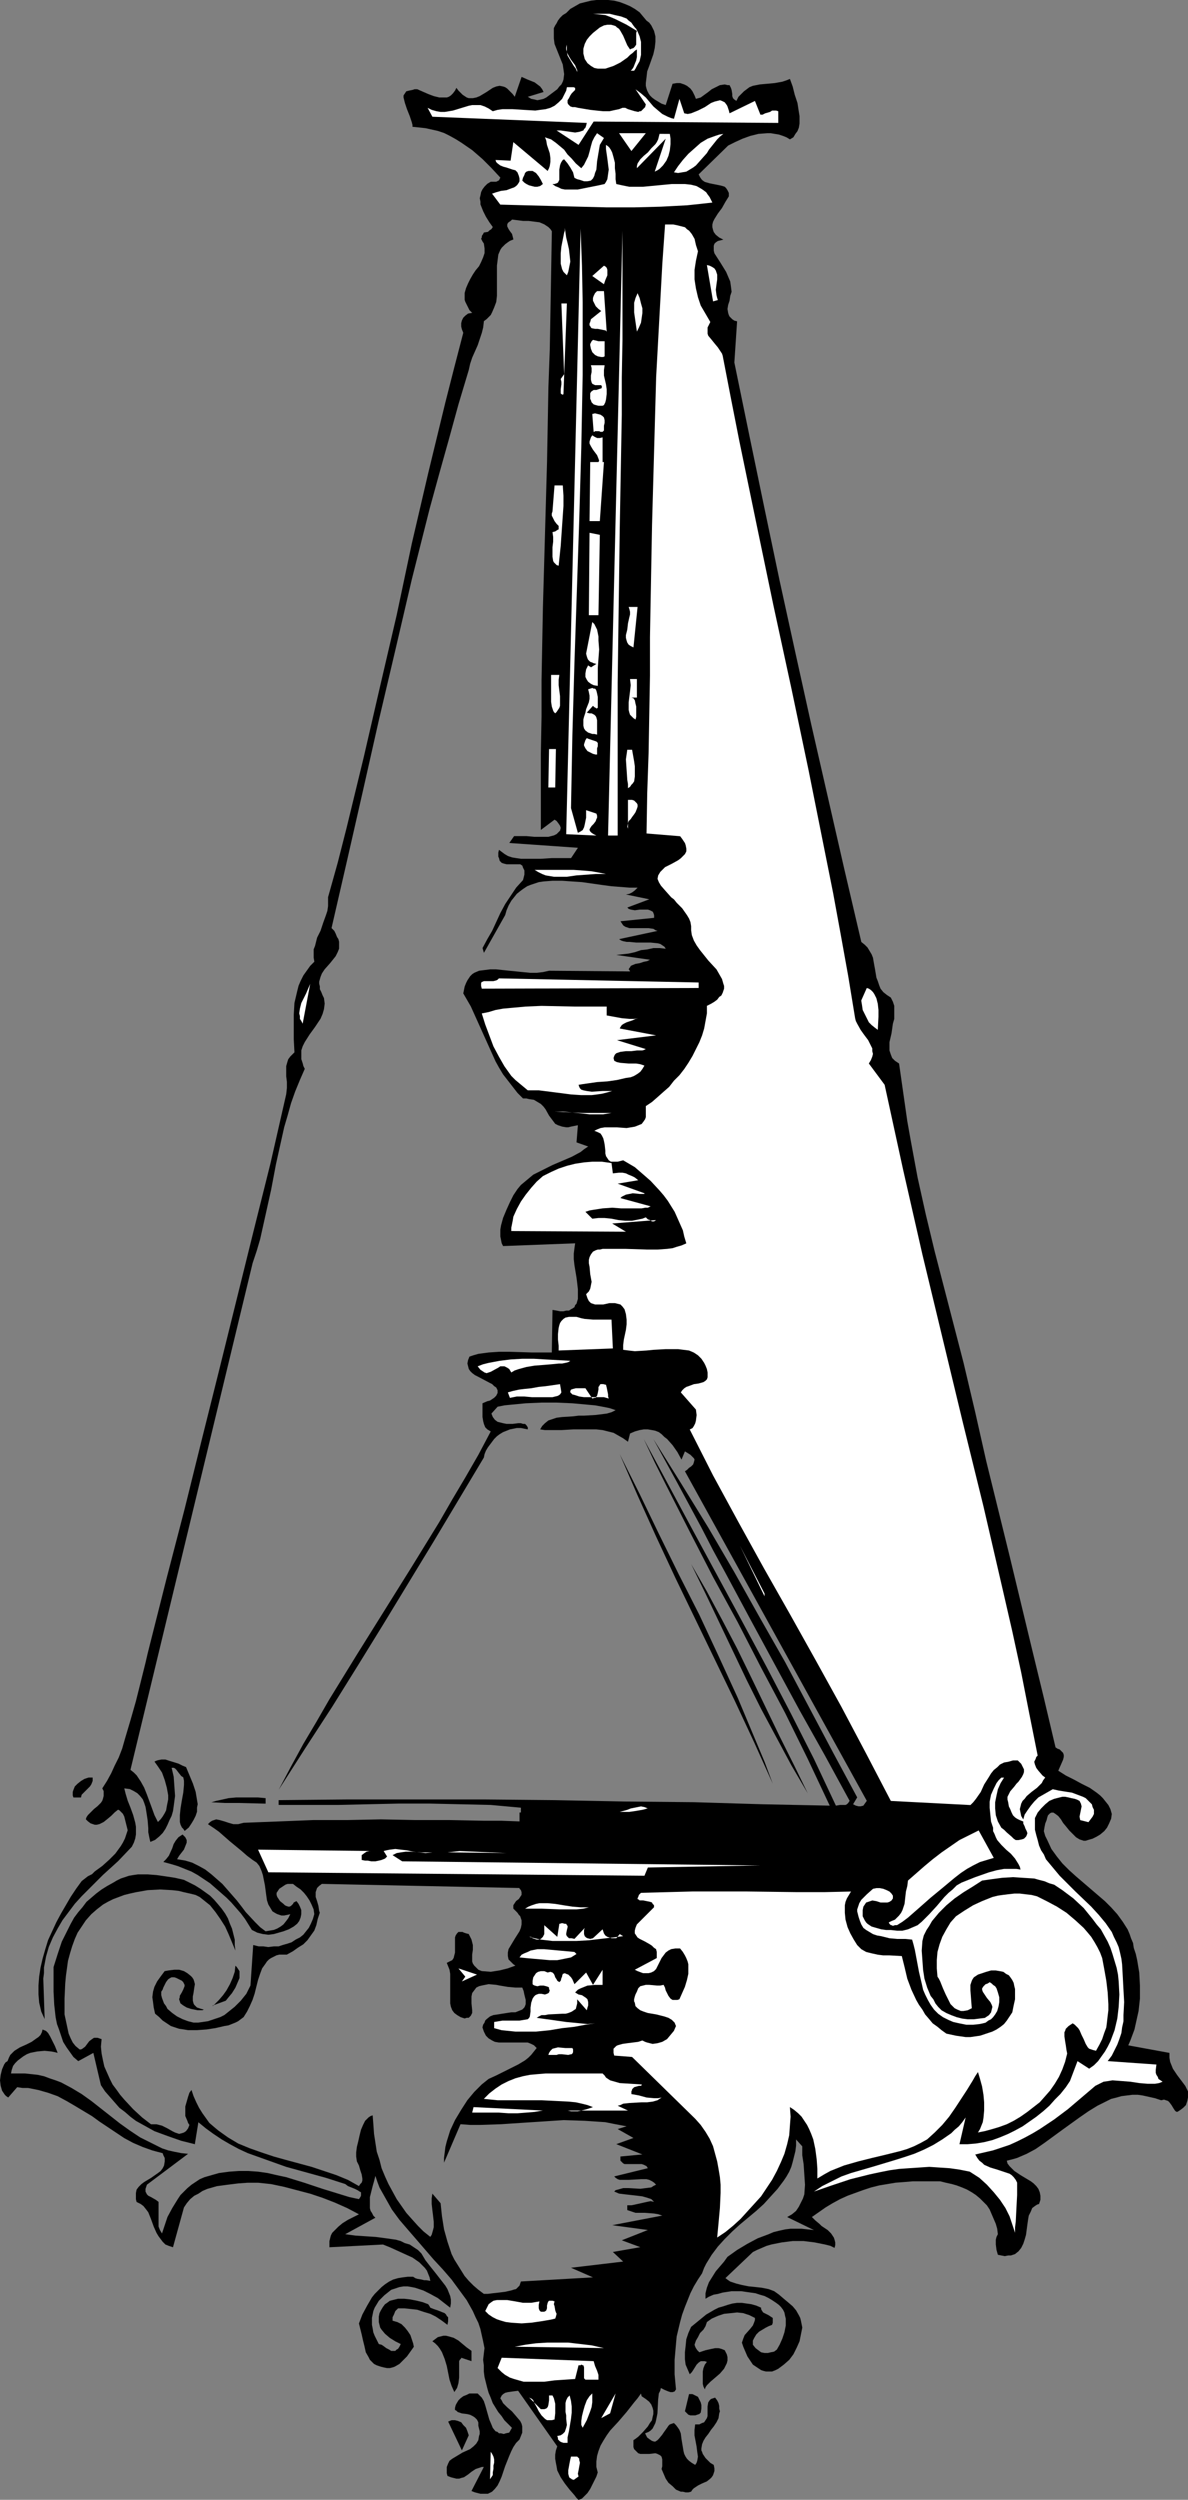 <?xml version="1.0" encoding="UTF-8" standalone="no"?>
<svg
   version="1.0"
   width="74.02mm"
   height="155.668mm"
   id="svg79"
   sodipodi:docname="Lamp - Hanging 1.wmf"
   xmlns:inkscape="http://www.inkscape.org/namespaces/inkscape"
   xmlns:sodipodi="http://sodipodi.sourceforge.net/DTD/sodipodi-0.dtd"
   xmlns="http://www.w3.org/2000/svg"
   xmlns:svg="http://www.w3.org/2000/svg">
  <rect width="100%" height="100%" fill="#808080" stroke="none"/>
  <sodipodi:namedview
     id="namedview79"
     pagecolor="#ffffff"
     bordercolor="#000000"
     borderopacity="0.25"
     inkscape:showpageshadow="2"
     inkscape:pageopacity="0.0"
     inkscape:pagecheckerboard="0"
     inkscape:deskcolor="#d1d1d1"
     inkscape:document-units="mm" />
  <defs
     id="defs1">
    <pattern
       id="WMFhbasepattern"
       patternUnits="userSpaceOnUse"
       width="6"
       height="6"
       x="0"
       y="0" />
  </defs>
  <path
     style="fill:#000000;fill-opacity:1;fill-rule:evenodd;stroke:none"
     d="m 152.243,4.848 0.646,0.485 0.485,0.646 0.323,0.646 0.323,0.646 0.162,0.646 0.162,0.646 v 1.293 l -0.162,1.454 -0.323,1.454 -0.97,2.747 -0.485,1.293 -0.162,1.454 -0.162,1.293 v 0.646 l 0.162,0.646 0.162,0.485 0.323,0.646 0.323,0.485 0.485,0.485 0.646,0.485 0.808,0.485 0.808,0.485 0.97,0.323 1.616,-5.009 0.97,-0.162 h 0.808 l 0.97,0.323 0.646,0.323 0.808,0.646 0.485,0.646 0.485,0.97 0.323,0.808 1.131,-0.323 1.778,-1.293 0.808,-0.646 0.97,-0.485 0.97,-0.485 1.131,-0.162 0.646,0.162 h 0.485 l 0.323,0.646 0.162,0.485 0.162,0.97 v 0.485 l 0.162,0.485 0.323,0.323 0.485,0.323 0.485,-0.97 0.646,-0.646 0.646,-0.646 0.646,-0.485 0.646,-0.485 0.808,-0.323 1.616,-0.323 1.778,-0.162 1.778,-0.162 1.778,-0.323 0.97,-0.323 0.808,-0.323 0.646,1.778 0.485,1.939 0.646,1.939 0.323,2.101 0.162,0.97 v 0.97 0.808 l -0.162,0.97 -0.323,0.808 -0.485,0.646 -0.485,0.808 -0.808,0.485 -0.808,-0.485 -0.808,-0.323 -0.97,-0.323 -0.97,-0.162 -0.97,-0.162 h -0.808 l -2.101,0.162 -1.939,0.485 -1.778,0.646 -1.778,0.808 -1.616,0.808 -6.95,6.787 0.323,0.646 0.323,0.485 0.323,0.323 0.485,0.323 1.131,0.323 2.424,0.485 0.646,0.162 0.485,0.162 0.323,0.323 0.323,0.485 0.323,0.646 v 0.808 l -0.808,1.293 -0.808,1.454 -0.97,1.293 -0.808,1.293 -0.323,0.646 -0.162,0.646 v 0.646 l 0.162,0.646 0.162,0.485 0.485,0.646 0.808,0.646 0.97,0.485 -0.646,0.162 -0.646,0.162 -0.485,0.323 -0.323,0.323 -0.162,0.485 v 0.646 0.485 l 0.162,0.646 1.455,2.262 1.293,2.101 0.485,1.131 0.485,1.131 0.162,1.131 0.162,1.293 -0.323,0.97 -0.162,1.131 -0.323,0.97 -0.162,0.97 0.162,0.97 0.162,0.485 0.162,0.323 0.323,0.323 0.323,0.323 0.485,0.323 0.646,0.162 -0.646,9.695 3.556,17.29 3.556,17.129 3.556,16.967 3.717,16.967 3.717,16.805 3.879,16.967 3.879,16.967 4.04,17.29 0.808,0.646 0.646,0.646 0.485,0.808 0.485,0.808 0.323,0.808 0.162,0.97 0.323,1.778 0.323,1.939 0.323,0.808 0.323,0.97 0.323,0.808 0.646,0.808 0.808,0.646 0.97,0.646 0.485,0.97 0.323,0.97 v 0.97 1.131 0.97 l -0.323,1.131 -0.323,2.262 -0.485,2.101 v 0.97 0.97 l 0.323,0.97 0.323,0.808 0.646,0.646 0.485,0.323 0.485,0.323 0.646,4.525 0.646,4.525 0.646,4.525 0.808,4.525 1.616,8.726 1.939,8.726 2.101,8.726 2.263,8.726 2.263,8.726 2.263,8.726 2.747,11.635 2.586,11.473 2.747,11.15 2.747,11.15 5.333,22.138 2.747,11.311 2.747,11.635 0.485,0.323 0.485,0.162 0.646,0.646 0.162,0.162 0.162,0.485 v 0.485 l -0.162,0.646 -1.131,2.585 1.778,1.131 1.939,0.97 1.778,0.97 1.939,0.97 1.616,1.131 0.808,0.646 0.646,0.646 0.646,0.808 0.646,0.808 0.485,0.97 0.323,1.131 -0.162,1.131 -0.485,1.131 -0.485,0.97 -0.646,0.808 -0.97,0.808 -0.808,0.485 -0.97,0.485 -1.131,0.323 -0.485,0.162 h -0.485 l -0.97,-0.323 -0.808,-0.485 -0.808,-0.808 -0.808,-0.808 -0.646,-0.808 -0.808,-0.97 -0.485,-0.808 -0.646,-0.808 -0.646,-0.485 -0.485,-0.323 h -0.323 -0.162 l -0.323,0.162 -0.162,0.162 -0.323,0.323 -0.162,0.485 -0.162,0.646 -0.323,0.808 -0.162,0.808 -0.162,0.97 0.323,1.131 0.485,0.97 0.97,2.101 1.293,1.778 1.293,1.616 1.616,1.616 1.616,1.454 3.394,2.909 3.394,2.909 1.455,1.454 1.455,1.616 1.293,1.778 1.131,1.778 0.485,1.131 0.323,0.97 0.485,1.131 0.162,1.131 0.485,1.454 0.323,1.454 0.485,2.909 0.162,3.07 v 3.07 l -0.323,2.909 -0.646,2.909 -0.323,1.454 -0.485,1.293 -0.485,1.293 -0.485,1.131 9.697,1.778 v 1.131 l 0.162,0.97 0.323,0.808 0.323,0.808 0.97,1.454 0.97,1.293 0.97,1.293 0.323,0.646 0.323,0.646 v 0.646 0.808 l -0.162,0.808 -0.323,0.97 -0.646,0.646 -0.646,0.485 -0.485,0.323 -0.323,0.162 -0.323,-0.162 -0.162,-0.162 -0.323,-0.485 -0.485,-0.808 -0.485,-0.646 -0.323,-0.323 -0.485,-0.162 -0.485,-0.162 -0.646,0.162 -1.455,-0.485 -1.455,-0.323 -1.455,-0.323 -1.131,-0.162 h -1.293 l -1.293,0.162 -1.293,0.162 -1.131,0.323 -1.293,0.323 -0.97,0.485 -2.263,1.131 -2.101,1.293 -2.101,1.454 -4.04,2.909 -4.202,3.07 -2.101,1.454 -2.101,1.131 -2.263,0.97 -1.131,0.323 -1.293,0.323 0.162,0.646 0.485,0.646 0.485,0.485 0.646,0.646 1.455,0.97 1.616,0.97 0.808,0.485 0.646,0.485 0.646,0.646 0.485,0.646 0.323,0.808 0.162,0.808 v 0.97 l -0.323,0.97 -0.485,0.162 -0.485,0.323 -0.646,0.485 -0.323,0.808 -0.485,0.97 -0.162,0.97 -0.162,1.131 -0.323,2.424 -0.323,1.131 -0.323,0.97 -0.485,0.97 -0.646,0.808 -0.808,0.646 -0.485,0.162 -0.485,0.162 h -0.646 l -0.808,0.162 -0.808,-0.162 -0.808,-0.162 -0.323,-1.131 -0.162,-1.293 v -0.646 -0.485 l 0.162,-0.646 0.323,-0.646 -0.162,-1.293 -0.323,-1.131 -0.485,-1.131 -0.485,-1.131 -0.485,-1.131 -0.646,-0.97 -0.808,-0.808 -0.808,-0.808 -0.97,-0.808 -0.97,-0.646 -1.131,-0.646 -1.131,-0.485 -1.293,-0.485 -1.131,-0.323 -1.455,-0.323 -1.293,-0.323 h -2.263 -2.101 -2.101 l -1.939,0.162 -2.101,0.162 -1.939,0.323 -1.939,0.323 -1.939,0.485 -1.939,0.646 -1.778,0.646 -1.778,0.646 -1.778,0.808 -1.778,0.97 -1.616,0.97 -1.616,1.131 -1.616,1.131 0.808,0.808 0.97,0.808 0.485,0.485 0.485,0.323 0.97,0.646 0.808,0.808 0.646,0.97 0.162,0.485 0.162,0.646 v 0.646 l -0.162,0.646 -0.97,-0.485 -1.293,-0.323 -2.424,-0.485 -2.586,-0.323 h -2.586 l -2.586,0.323 -2.424,0.485 -1.131,0.323 -1.131,0.485 -1.131,0.485 -0.97,0.485 -6.465,6.14 0.646,0.485 0.485,0.323 1.455,0.485 1.293,0.323 1.616,0.323 1.616,0.162 1.455,0.162 1.616,0.323 1.293,0.485 1.131,0.808 1.131,0.97 0.97,0.808 1.131,0.97 0.808,0.97 0.646,1.131 0.323,0.646 0.162,0.646 0.162,0.808 0.162,0.808 -0.323,1.616 -0.323,1.616 -0.646,1.454 -0.808,1.616 -0.97,1.293 -1.293,1.131 -0.646,0.485 -0.646,0.485 -0.646,0.323 -0.808,0.323 h -0.808 -0.646 l -0.646,-0.162 -0.485,-0.162 -0.97,-0.646 -0.97,-0.646 -0.646,-0.97 -0.646,-0.97 -0.97,-2.262 -0.162,-0.485 -0.162,-0.485 0.162,-0.485 0.162,-0.485 0.323,-0.808 1.293,-1.454 0.646,-0.808 0.323,-0.808 0.162,-0.485 v -0.485 l -1.293,-0.646 -1.455,-0.485 -1.455,-0.162 -1.455,0.162 -1.616,0.162 -1.455,0.485 -1.455,0.646 -1.131,0.808 -0.162,0.485 -0.162,0.485 -0.485,0.808 -0.808,0.808 -0.485,0.97 -0.485,0.808 -0.162,0.485 -0.162,0.485 0.162,0.485 0.162,0.323 0.323,0.485 0.485,0.485 1.455,-0.485 1.455,-0.323 0.808,-0.162 h 0.808 l 0.646,0.162 0.808,0.323 0.485,0.97 0.162,0.646 v 0.808 l -0.162,0.646 -0.323,0.646 -0.323,0.646 -0.97,1.131 -1.131,0.97 -1.131,0.97 -0.485,0.485 -0.323,0.323 -0.323,0.485 -0.162,0.485 -0.323,-0.646 -0.162,-0.646 v -0.97 -0.97 -0.97 l 0.162,-0.808 0.323,-0.808 0.485,-0.646 -0.485,-0.162 h -0.323 -0.485 -0.162 l -0.485,0.323 -0.485,0.485 -0.808,1.293 -0.323,0.485 -0.485,0.485 -0.485,-1.131 -0.485,-1.131 -0.162,-1.293 v -1.616 l 0.162,-1.454 0.162,-1.616 0.485,-1.454 0.646,-1.454 1.778,-1.454 1.778,-1.454 1.939,-1.131 0.97,-0.485 1.131,-0.323 0.97,-0.323 1.131,-0.323 1.131,-0.162 h 1.131 l 1.131,0.162 1.131,0.162 1.131,0.323 1.131,0.485 v 0.323 l 0.162,0.323 0.323,0.485 0.646,0.323 0.646,0.323 0.485,0.323 0.485,0.323 v 0.323 0.323 0.485 l -0.162,0.485 -0.808,0.323 -0.646,0.323 -0.808,0.485 -0.808,0.485 -0.646,0.646 -0.485,0.808 -0.323,0.646 v 0.97 l 0.646,0.808 0.646,0.485 0.646,0.485 0.808,0.162 h 0.808 l 0.646,-0.162 0.808,-0.162 0.646,-0.485 0.646,-1.131 0.646,-1.454 0.485,-1.454 0.323,-1.616 v -0.808 -0.808 l -0.162,-0.646 -0.162,-0.808 -0.323,-0.646 -0.485,-0.646 -0.485,-0.485 -0.646,-0.485 -0.97,-0.646 -0.808,-0.485 -0.97,-0.485 -1.131,-0.323 -0.97,-0.323 -1.131,-0.162 -2.263,-0.323 h -2.263 l -2.101,0.323 -1.131,0.323 -0.97,0.162 -1.131,0.485 -0.808,0.485 v -0.646 -0.646 l 0.323,-1.293 0.485,-1.293 0.808,-1.293 0.808,-1.293 1.939,-2.262 0.808,-1.131 2.263,-1.616 2.424,-1.454 2.424,-1.293 2.586,-0.97 1.131,-0.485 1.293,-0.323 1.455,-0.323 1.293,-0.162 h 1.293 1.293 l 1.455,0.162 1.455,0.162 -6.303,-3.07 1.131,-0.646 0.97,-0.808 0.646,-0.97 0.485,-0.97 0.485,-0.97 0.323,-0.97 0.162,-2.262 -0.162,-2.424 -0.162,-2.424 -0.323,-2.101 v -2.101 l -1.455,-1.616 v 1.454 l -0.162,1.293 -0.323,1.293 -0.323,1.293 -0.323,1.131 -0.485,1.131 -0.646,1.131 -0.646,0.97 -1.455,1.939 -1.616,1.778 -1.616,1.778 -1.778,1.616 -3.879,3.232 -1.778,1.616 -1.778,1.778 -1.616,1.778 -1.455,1.939 -1.293,2.101 -0.485,0.97 -0.485,1.293 -0.97,1.454 -0.97,1.616 -0.808,1.616 -0.646,1.616 -0.646,1.616 -0.646,1.778 -0.485,1.778 -0.808,3.393 -0.162,1.778 -0.323,3.717 v 3.393 l 0.162,1.778 0.162,1.778 -0.323,0.485 -0.485,0.162 h -0.485 l -0.485,-0.162 -0.808,-0.323 -0.97,-0.485 -0.162,0.646 -0.323,0.646 -0.162,1.454 -0.162,3.232 -0.323,1.616 -0.162,0.646 -0.323,0.646 -0.323,0.646 -0.485,0.485 -0.485,0.323 -0.808,0.323 0.485,0.97 0.646,0.485 0.485,0.323 0.485,0.162 h 0.323 l 0.485,-0.323 0.323,-0.323 0.808,-0.97 0.323,-0.485 0.808,-1.131 0.323,-0.485 0.323,-0.323 0.485,-0.162 0.485,-0.162 0.485,0.485 0.485,0.646 0.323,0.485 0.323,0.808 0.162,1.293 0.485,2.909 0.162,0.646 0.323,0.646 0.323,0.485 0.485,0.485 0.646,0.485 0.808,0.485 0.323,-0.485 0.162,-0.485 0.162,-0.97 -0.162,-1.131 -0.162,-1.293 -0.485,-2.585 v -1.293 l 0.162,-1.293 h 0.97 l 0.646,-0.323 0.485,-0.162 0.323,-0.485 0.323,-0.485 0.162,-0.485 v -1.131 -1.131 l 0.162,-0.97 0.323,-0.485 0.323,-0.323 0.485,-0.162 0.485,-0.162 0.485,0.646 0.323,0.646 0.162,0.646 v 0.646 l 0.162,0.646 -0.162,0.485 -0.162,1.131 -0.485,0.97 -0.646,0.97 -0.646,0.808 -0.646,0.97 -0.646,0.808 -0.485,0.808 -0.323,0.808 -0.162,0.97 v 0.485 l 0.162,0.323 0.162,0.485 0.323,0.485 0.323,0.485 0.485,0.485 0.646,0.646 0.808,0.485 0.162,0.808 v 0.646 l -0.162,0.485 -0.162,0.485 -0.323,0.485 -0.323,0.323 -0.808,0.646 -1.131,0.485 -0.97,0.485 -0.97,0.646 -0.323,0.323 -0.323,0.485 -0.646,0.162 h -0.646 l -0.646,-0.162 h -0.485 l -1.131,-0.485 -0.808,-0.808 -0.97,-0.808 -0.646,-0.97 -0.485,-1.131 -0.485,-1.131 0.162,-0.646 v -0.646 -0.97 l -0.162,-0.646 -0.323,-0.323 -0.646,-0.323 -0.485,-0.162 -1.455,0.162 h -1.455 -0.646 l -0.485,-0.162 -0.485,-0.485 -0.485,-0.485 -0.162,-0.485 v -0.485 -0.485 -0.646 l 0.485,-0.323 0.646,-0.485 1.131,-1.131 1.131,-1.293 0.485,-0.808 0.485,-0.646 0.162,-0.808 0.162,-0.646 v -0.808 l -0.162,-0.646 -0.323,-0.808 -0.485,-0.646 -0.808,-0.646 -0.97,-0.646 -0.162,-0.646 -0.808,1.131 -0.808,0.97 -1.778,2.262 -1.939,2.262 -1.939,2.101 -0.808,1.131 -0.808,1.293 -0.646,1.131 -0.485,1.293 -0.323,1.131 -0.162,1.293 v 1.293 l 0.323,1.293 -0.323,0.97 -0.485,0.97 -0.97,1.939 -0.646,0.97 -0.646,0.646 -0.646,0.646 -0.808,0.323 -0.485,-0.485 -0.485,-0.646 -1.131,-1.293 -1.131,-1.454 -0.97,-1.454 -0.808,-1.616 -0.162,-0.97 -0.162,-0.808 -0.162,-0.97 v -0.97 l 0.162,-0.97 0.323,-0.97 -9.212,-13.089 -1.293,0.162 -1.131,0.162 -0.646,0.162 -0.485,0.323 -0.323,0.323 -0.323,0.646 0.323,0.485 0.323,0.646 0.97,0.97 1.131,0.97 0.97,1.131 0.97,1.131 0.323,0.646 0.162,0.646 v 0.646 0.808 l -0.323,0.808 -0.323,0.808 -0.808,0.808 -0.646,0.97 -0.485,0.97 -0.485,1.131 -0.97,2.424 -0.808,2.424 -0.485,1.131 -0.485,0.97 -0.646,0.808 -0.646,0.646 -0.97,0.485 h -0.485 -0.646 -0.646 l -0.646,-0.162 -0.646,-0.162 -0.808,-0.323 2.909,-5.656 h -0.485 l -0.485,0.162 -0.97,0.323 -0.97,0.646 -0.808,0.646 -0.97,0.646 -0.646,0.162 -0.485,0.162 h -0.646 l -0.646,-0.162 -0.646,-0.162 -0.808,-0.323 -0.162,-0.646 v -0.485 -0.646 -0.323 l 0.323,-0.808 0.323,-0.646 0.646,-0.485 0.808,-0.485 1.616,-0.97 1.778,-0.808 0.808,-0.646 0.646,-0.646 0.485,-0.808 0.162,-0.97 0.162,-0.485 v -0.646 l -0.162,-0.646 -0.162,-0.646 v -0.808 l -0.323,-0.646 -0.485,-0.485 -0.485,-0.323 -0.646,-0.323 -0.646,-0.162 -1.293,-0.162 -0.485,-0.162 -0.485,-0.162 -0.323,-0.323 -0.323,-0.162 v -0.485 l 0.162,-0.646 0.162,-0.323 0.485,-0.808 0.485,-0.485 0.646,-0.485 0.808,-0.323 0.646,-0.323 h 0.485 0.646 0.323 0.485 l 0.323,0.323 0.646,0.646 0.485,0.808 0.323,0.97 0.646,2.262 0.323,1.131 0.485,1.131 0.323,0.808 0.646,0.808 0.485,0.162 0.323,0.323 h 0.485 l 0.646,0.162 0.485,-0.162 0.808,-0.162 0.646,-1.131 -0.808,-0.808 -0.97,-0.97 -0.646,-0.97 -0.808,-0.97 -1.293,-2.101 -0.485,-1.293 -0.485,-1.131 -0.323,-1.131 -0.323,-1.293 -0.323,-1.293 -0.162,-1.293 v -1.454 l -0.162,-1.293 0.162,-1.454 0.162,-1.293 -0.323,-1.616 -0.323,-1.454 -0.323,-1.454 -0.485,-1.454 -0.646,-1.293 -0.646,-1.454 -1.455,-2.585 -1.778,-2.424 -1.778,-2.424 -2.101,-2.424 -2.101,-2.262 -4.04,-4.686 -2.101,-2.424 -1.939,-2.262 -1.778,-2.424 -1.455,-2.585 -1.455,-2.585 -0.485,-1.293 -0.485,-1.454 -0.323,1.293 -0.323,1.131 -0.323,1.293 -0.323,1.293 v 1.293 1.293 l 0.162,0.646 0.323,0.485 0.323,0.646 0.485,0.485 v 0 l -7.111,3.878 2.424,0.323 2.424,0.162 2.424,0.162 2.424,0.323 2.263,0.323 1.131,0.323 0.97,0.485 1.131,0.323 0.97,0.646 0.97,0.646 0.808,0.808 0.485,0.808 0.485,0.808 1.131,1.454 1.293,1.616 1.131,1.454 1.131,1.454 0.485,0.808 0.323,0.808 0.323,0.808 0.162,0.808 v 0.97 l -0.162,0.97 -1.455,-1.131 -1.455,-1.131 -1.778,-0.97 -1.616,-0.808 -1.939,-0.646 -0.808,-0.162 -0.97,-0.162 h -0.97 l -0.97,0.162 -0.97,0.323 -0.97,0.323 -0.808,0.646 -0.808,0.646 -0.646,0.646 -0.646,0.646 -0.485,0.808 -0.485,0.808 -0.323,0.808 -0.162,0.808 -0.162,0.808 v 0.808 0.808 l 0.162,0.808 0.162,0.97 0.323,0.808 0.485,0.97 0.485,0.97 0.646,0.162 0.485,0.323 0.646,0.485 0.646,0.323 0.485,0.323 h 0.646 0.323 l 0.323,-0.323 0.323,-0.162 0.323,-0.485 0.323,-0.646 -1.293,-0.646 -1.293,-0.808 -1.131,-0.97 -0.808,-0.97 -0.323,-0.485 -0.162,-0.646 -0.162,-0.646 v -0.646 -0.646 l 0.162,-0.808 0.323,-0.646 0.485,-0.808 0.485,-0.646 0.485,-0.323 0.646,-0.485 0.646,-0.162 0.646,-0.162 0.646,-0.162 h 1.455 l 1.455,0.162 1.616,0.323 1.293,0.323 1.293,0.485 0.323,0.485 0.162,0.323 0.808,0.323 0.97,0.323 0.808,0.323 0.808,0.323 0.323,0.323 0.162,0.323 0.323,0.323 v 0.485 0.485 l -0.162,0.808 -1.293,-0.97 -1.455,-0.97 -1.293,-0.646 -1.616,-0.485 -1.455,-0.485 -1.455,-0.162 -1.616,-0.162 H 93.738 l -0.323,0.323 -0.323,0.323 -0.323,0.808 -0.162,0.323 -0.162,0.323 v 0.808 l 1.131,0.323 0.97,0.485 0.808,0.808 0.646,0.808 0.646,0.97 0.323,0.97 0.323,0.97 0.162,0.808 -0.808,1.131 -0.808,1.131 -0.97,0.97 -0.808,0.808 -1.131,0.646 -0.485,0.162 -0.646,0.162 h -0.646 l -0.808,-0.162 -0.646,-0.162 -0.97,-0.323 -0.646,-0.323 -0.485,-0.485 -0.485,-0.485 -0.323,-0.646 -0.646,-1.131 -0.323,-1.454 -0.323,-1.293 -0.323,-1.454 -0.323,-1.293 -0.323,-1.293 0.808,-2.101 1.131,-2.101 1.131,-1.939 0.646,-0.808 0.808,-0.808 0.808,-0.808 0.808,-0.646 0.97,-0.646 0.97,-0.485 1.131,-0.323 0.97,-0.162 1.293,-0.162 h 1.293 l 0.485,0.323 0.485,0.162 0.97,0.162 0.646,0.162 h 0.485 l 0.97,0.162 -0.162,-0.808 -0.323,-0.808 -0.323,-0.808 -0.485,-0.646 -0.646,-0.646 -0.646,-0.646 -1.616,-1.131 -1.778,-0.808 -1.778,-0.808 -1.778,-0.808 -1.616,-0.646 -12.606,0.646 v -0.808 -0.646 l 0.162,-0.646 0.162,-0.646 0.323,-0.646 0.485,-0.485 0.97,-0.97 0.97,-0.808 1.293,-0.808 2.586,-1.293 -2.747,-1.454 -2.909,-1.293 -2.909,-1.131 -2.909,-0.97 -3.071,-0.808 -3.071,-0.808 -3.071,-0.646 -3.071,-0.323 h -2.424 l -2.263,0.162 -2.586,0.323 -2.424,0.323 -1.131,0.323 -1.131,0.323 -1.131,0.485 -0.97,0.646 -0.97,0.485 -0.97,0.808 -0.808,0.97 -0.646,0.97 -2.586,9.372 -0.97,-0.323 -0.808,-0.323 -0.646,-0.646 -0.485,-0.646 -0.485,-0.646 -0.485,-0.808 -0.646,-1.454 -0.646,-1.778 -0.646,-1.616 -0.485,-0.646 -0.646,-0.808 -0.646,-0.485 -0.97,-0.485 -0.162,-0.646 v -0.485 -0.97 l 0.162,-0.808 0.485,-0.646 0.646,-0.646 0.646,-0.485 1.616,-0.97 1.616,-1.131 0.646,-0.485 0.485,-0.646 0.323,-0.646 0.162,-0.97 v -0.323 -0.485 l -0.323,-0.646 -0.162,-0.485 -2.424,-0.646 -2.263,-0.808 -2.263,-0.97 -2.101,-1.131 -1.939,-1.293 -1.939,-1.293 -1.939,-1.293 -1.778,-1.293 -4.04,-2.424 -1.939,-1.131 -2.101,-1.131 -2.263,-0.808 -2.263,-0.646 -2.424,-0.485 H 5.333 L 4.04,491.237 1.939,493.661 1.455,493.338 1.131,493.014 0.808,492.53 0.485,492.045 0.162,490.914 0,489.621 l 0.162,-1.293 0.323,-1.293 0.485,-1.131 0.323,-0.485 0.485,-0.323 0.323,-0.808 0.323,-0.646 0.485,-0.485 0.485,-0.485 1.293,-0.808 1.455,-0.646 1.293,-0.646 1.131,-0.808 0.485,-0.323 0.485,-0.485 0.323,-0.646 0.162,-0.646 0.808,0.323 0.485,0.485 0.485,0.808 0.323,0.646 0.808,1.616 0.646,1.616 -0.646,-0.162 -0.808,-0.162 -1.616,-0.162 -1.778,0.162 -0.808,0.162 -0.808,0.162 -0.808,0.323 -0.808,0.485 -0.646,0.485 -0.646,0.485 -0.646,0.646 -0.485,0.646 -0.323,0.97 -0.162,0.808 h 1.616 1.616 l 1.616,0.162 1.455,0.162 1.455,0.323 1.293,0.485 1.455,0.485 1.293,0.485 2.424,1.293 2.424,1.454 2.263,1.616 2.263,1.778 4.525,3.555 2.263,1.616 2.424,1.616 2.586,1.293 1.293,0.646 1.293,0.646 1.455,0.485 1.455,0.323 1.616,0.323 1.616,0.162 -9.697,7.272 -0.162,0.485 -0.162,0.485 v 0.323 0.323 l 0.323,0.646 0.323,0.323 0.646,0.323 1.131,0.646 0.646,0.485 v 1.131 0.97 0.97 0.97 0.808 0.97 l 0.323,0.808 0.485,0.808 0.646,-1.939 0.646,-1.939 1.131,-2.101 1.293,-2.101 0.646,-0.97 0.808,-0.808 0.808,-0.808 0.97,-0.808 0.97,-0.646 0.97,-0.646 1.131,-0.485 1.131,-0.323 2.263,-0.646 2.424,-0.323 2.263,-0.162 h 2.263 l 2.263,0.162 2.263,0.323 2.101,0.485 2.263,0.485 4.202,1.293 4.364,1.454 4.202,1.293 2.101,0.646 2.263,0.485 0.323,-0.485 0.162,-0.323 v -0.323 -0.162 -0.323 l -0.323,-0.162 -0.485,-0.323 -0.646,-0.323 -0.808,-0.323 -0.808,-0.323 -0.646,-0.485 -4.525,-1.454 -9.374,-2.585 -4.525,-1.616 -2.263,-0.808 -2.263,-0.808 -2.101,-0.97 -2.101,-1.131 -1.939,-1.131 -1.939,-1.293 -1.778,-1.293 -1.778,-1.454 v 0 l -0.808,5.009 v 0.162 l -3.232,-0.808 -3.232,-1.131 -3.071,-1.131 -1.455,-0.808 -1.455,-0.808 -1.455,-0.808 -1.293,-0.97 -1.293,-1.131 -1.293,-0.97 -1.131,-1.293 -1.131,-1.293 -1.131,-1.293 -0.97,-1.454 -1.778,-7.595 -3.556,1.939 -1.131,-0.97 -0.808,-1.131 -0.808,-1.131 -0.808,-1.293 -0.485,-1.454 -0.485,-1.454 -0.485,-1.293 -0.323,-1.616 -0.323,-2.909 -0.162,-3.07 v -2.909 -2.909 l 0.97,-3.07 0.97,-2.909 1.455,-2.909 0.646,-1.293 0.808,-1.454 0.97,-1.293 0.97,-1.131 0.97,-1.293 1.131,-0.97 1.131,-0.97 1.293,-0.97 1.293,-0.808 1.455,-0.808 0.808,-0.485 0.97,-0.485 0.97,-0.323 0.97,-0.323 0.97,-0.162 1.131,-0.162 h 2.263 l 2.101,0.162 2.263,0.323 2.101,0.323 2.101,0.485 1.293,0.646 1.293,0.646 1.293,0.808 1.131,0.808 1.131,0.808 0.97,0.97 0.97,1.131 0.808,0.97 0.808,1.131 0.646,1.131 0.485,1.293 0.485,1.131 0.323,1.293 0.323,1.293 v 1.293 l 0.162,1.293 -0.808,-1.939 -0.808,-1.939 -0.808,-1.778 -1.131,-1.778 -1.131,-1.616 -1.293,-1.616 -1.616,-1.293 -0.808,-0.646 -0.97,-0.485 -1.293,-0.323 -1.455,-0.323 -1.293,-0.323 -1.455,-0.162 -2.909,-0.162 -2.909,0.162 -2.747,0.485 -1.455,0.323 -1.293,0.323 -1.293,0.485 -1.293,0.485 -1.293,0.646 -1.131,0.646 -1.455,1.131 -1.293,1.131 -1.293,1.454 -0.97,1.454 -0.97,1.454 -0.646,1.454 -0.646,1.778 -0.485,1.616 -0.485,1.778 -0.485,3.555 -0.162,1.778 -0.162,3.555 v 3.717 l 0.485,2.262 0.485,2.262 0.485,1.131 0.485,0.97 0.646,0.808 0.97,0.808 h 0.323 l 0.323,-0.162 0.646,-0.485 0.485,-0.646 0.485,-0.646 0.646,-0.485 0.485,-0.323 h 0.323 0.485 l 0.485,0.162 0.485,0.162 -0.162,1.778 0.162,1.616 0.323,1.616 0.323,1.454 0.646,1.454 0.646,1.454 0.646,1.293 0.97,1.293 0.808,1.131 0.97,1.131 2.101,2.262 2.101,1.939 2.101,1.616 h 0.646 0.646 l 0.646,0.162 0.646,0.162 1.293,0.646 1.131,0.646 0.646,0.323 0.485,0.162 0.485,0.162 0.646,-0.162 0.485,-0.162 0.485,-0.323 0.485,-0.646 0.323,-0.808 -0.323,-0.485 -0.162,-0.485 -0.485,-1.131 v -1.131 -1.131 l 0.323,-1.131 0.323,-1.131 0.323,-0.97 0.485,-0.646 0.485,1.454 0.646,1.454 0.646,1.293 0.808,1.293 0.808,1.131 0.808,1.131 1.131,0.97 0.97,0.808 1.131,0.808 1.131,0.808 2.424,1.454 2.747,1.131 2.747,0.97 2.909,0.97 2.909,0.808 5.98,1.616 2.909,0.97 2.909,0.97 2.747,1.131 2.586,1.454 0.323,-0.485 0.323,-0.323 0.162,-0.485 v -0.485 l -0.162,-0.97 -0.323,-0.97 -0.323,-1.131 -0.485,-0.97 -0.162,-1.131 v -0.97 l 0.162,-1.293 0.323,-1.293 0.323,-1.454 0.323,-1.293 0.485,-1.131 0.485,-0.97 0.485,-0.485 0.323,-0.323 0.485,-0.323 0.485,-0.162 0.162,2.101 0.162,2.262 0.323,2.101 0.323,2.101 0.646,1.939 0.485,1.939 0.808,1.939 0.808,1.778 0.97,1.778 0.97,1.778 1.131,1.616 1.131,1.616 1.293,1.454 1.455,1.616 1.293,1.293 1.616,1.293 0.323,-0.485 0.323,-1.131 0.162,-0.646 v -1.293 l -0.162,-1.454 -0.162,-1.293 -0.162,-1.454 v -1.293 l 0.162,-1.131 1.939,2.262 0.323,3.07 0.485,3.07 0.808,2.909 0.485,1.454 0.485,1.454 0.646,1.293 0.808,1.293 0.808,1.293 0.808,1.293 0.97,1.131 1.131,1.131 1.131,0.97 1.293,0.97 h 0.485 0.485 l 1.293,-0.162 1.455,-0.162 1.293,-0.162 1.455,-0.323 0.485,-0.162 0.646,-0.162 0.323,-0.323 0.485,-0.485 0.162,-0.485 0.162,-0.485 16.97,-0.97 -5.172,-2.262 12.283,-1.454 -2.424,-2.262 6.465,-1.131 -4.364,-1.616 6.141,-2.424 -8.404,-1.131 11.798,-2.262 -0.97,-0.323 -0.97,-0.162 -2.101,-0.162 h -2.263 l -0.97,-0.323 -0.97,-0.323 v -1.131 h 0.97 l 0.808,-0.162 1.455,-0.323 1.455,-0.323 0.808,-0.162 0.808,0.162 -0.323,-0.323 -0.323,-0.323 -0.485,-0.162 -0.485,-0.162 -1.131,-0.323 -1.293,-0.162 -1.455,-0.162 -1.455,-0.162 -1.293,-0.162 -1.131,-0.485 0.323,-0.323 0.646,-0.162 1.131,-0.323 h 1.293 l 2.747,0.162 1.293,-0.162 1.293,-0.162 0.485,-0.323 0.646,-0.323 -0.485,-0.485 -0.485,-0.323 -0.646,-0.323 -0.646,-0.162 h -1.293 l -2.909,0.162 h -1.455 -0.646 l -0.485,-0.162 -0.485,-0.323 -0.323,-0.323 v 0 l 7.919,-1.939 -0.323,-0.485 -0.323,-0.162 -0.323,-0.162 -0.485,-0.162 h -1.131 -1.293 -1.131 -0.485 l -0.323,-0.162 -0.323,-0.323 -0.323,-0.323 v -0.323 -0.646 l 5.172,-0.485 -6.141,-2.424 4.04,-1.454 -3.717,-2.101 2.101,-0.646 -2.586,-0.485 -2.424,-0.485 -2.424,-0.162 -2.424,-0.162 -5.01,-0.162 -4.849,0.323 -5.01,0.323 -4.849,0.323 -4.849,0.162 h -2.424 l -2.263,-0.162 -3.879,9.049 v -1.131 l 0.162,-1.293 0.162,-1.293 0.323,-1.293 0.808,-2.585 1.131,-2.424 1.455,-2.424 1.455,-2.262 1.616,-1.939 1.778,-1.778 1.616,-1.293 1.778,-0.808 3.556,-1.778 1.616,-0.808 1.616,-0.97 0.808,-0.646 0.646,-0.646 0.646,-0.808 0.646,-0.808 -0.646,-0.646 -0.646,-0.323 -0.808,-0.323 h -0.97 -1.778 -2.101 -0.97 -0.97 l -0.97,-0.162 -0.646,-0.323 -0.808,-0.485 -0.646,-0.646 -0.485,-0.97 -0.162,-0.485 -0.162,-0.485 0.162,-0.646 0.323,-0.485 0.162,-0.485 0.323,-0.323 0.808,-0.646 0.808,-0.323 1.131,-0.162 0.97,-0.162 2.101,-0.323 h 0.97 l 0.808,-0.323 0.808,-0.323 0.485,-0.485 0.162,-0.323 0.162,-0.485 v -0.485 -0.485 l -0.162,-0.646 -0.162,-0.646 -0.162,-0.808 -0.323,-0.808 h -0.808 -0.808 l -1.778,-0.162 -1.939,-0.323 -0.808,-0.162 -1.778,-0.162 -0.808,0.162 -0.808,0.162 -0.646,0.162 -0.646,0.323 -0.485,0.646 -0.485,0.646 -0.162,0.808 v 0.808 0.808 l 0.162,1.616 v 0.646 l -0.323,0.646 -0.162,0.162 -0.323,0.323 h -0.485 l -0.485,0.162 -0.97,-0.323 -0.808,-0.485 -0.646,-0.485 -0.485,-0.646 -0.323,-0.808 -0.162,-0.808 v -0.97 -2.909 -2.101 -0.97 l -0.162,-0.97 -0.323,-0.808 -0.323,-0.808 0.646,-0.323 0.646,-0.323 0.323,-0.485 0.162,-0.646 0.162,-0.646 v -2.909 -0.646 l 0.162,-0.485 0.323,-0.485 0.323,-0.323 h 0.646 0.323 l 0.323,0.162 0.485,0.162 0.646,0.162 0.323,0.646 0.323,0.646 0.162,0.646 0.162,0.646 v 1.131 l -0.162,1.131 v 1.131 0.485 l 0.162,0.485 0.323,0.485 0.485,0.485 0.485,0.485 0.808,0.323 2.101,0.162 2.101,-0.323 1.939,-0.485 1.778,-0.646 -0.485,-0.323 -0.485,-0.485 -0.323,-0.323 -0.323,-0.323 -0.162,-0.808 v -0.808 l 0.162,-0.808 0.485,-0.808 0.97,-1.616 1.131,-1.778 0.323,-0.808 0.162,-0.808 v -0.97 l -0.323,-0.97 -0.323,-0.323 -0.323,-0.485 -0.485,-0.485 -0.485,-0.485 v -0.485 -0.323 l 0.323,-0.485 0.323,-0.485 0.646,-0.485 0.323,-0.485 0.323,-0.485 v -0.323 -0.323 l -0.162,-0.485 -0.323,-0.323 v -0.162 l -46.546,-0.97 -0.646,0.485 -0.485,0.485 -0.162,0.485 -0.162,0.485 v 0.646 0.485 l 0.323,0.97 0.323,1.131 0.162,1.131 0.162,0.485 -0.162,0.485 -0.162,0.485 -0.162,0.485 -0.323,1.454 -0.485,1.293 -0.808,1.131 -0.808,1.131 -0.97,0.97 -1.293,0.808 -1.131,0.808 -1.455,0.808 h -0.808 -0.97 l -0.646,0.162 -0.646,0.323 -0.646,0.323 -0.485,0.323 -0.485,0.485 -0.323,0.485 -0.808,1.131 -0.485,1.293 -0.485,1.454 -0.808,3.232 -0.485,1.454 -0.646,1.454 -0.646,1.293 -0.808,1.293 -0.646,0.485 -0.646,0.485 -0.646,0.323 -0.808,0.323 -0.808,0.323 -0.97,0.162 -2.101,0.485 -2.101,0.323 -2.263,0.162 h -2.101 l -0.97,-0.162 -1.131,-0.162 -0.97,-0.323 -0.97,-0.323 -0.97,-0.646 -0.97,-0.646 -0.808,-0.808 -0.97,-0.808 -0.323,-1.454 -0.162,-1.293 -0.162,-1.131 0.162,-1.293 0.323,-1.131 0.646,-1.293 0.808,-1.131 0.97,-1.293 0.97,-0.162 1.293,-0.162 h 1.131 l 1.131,0.323 0.808,0.485 0.808,0.646 0.323,0.323 0.323,0.485 0.162,0.485 0.162,0.646 -0.162,0.97 -0.162,1.131 -0.162,0.808 v 0.97 l 0.162,0.646 0.162,0.323 0.323,0.323 0.323,0.323 0.485,0.162 0.485,0.162 0.646,0.162 -0.323,0.162 h -0.485 -0.646 l -0.808,-0.162 -0.808,-0.162 -0.97,-0.323 -0.808,-0.485 -0.646,-0.485 -0.162,-0.485 -0.162,-0.485 0.162,-0.485 v -0.323 l 0.485,-0.808 0.323,-0.646 0.323,-0.808 v -0.323 l -0.162,-0.323 -0.162,-0.323 -0.323,-0.323 -0.646,-0.323 -0.646,-0.323 -0.485,-0.162 h -0.323 -0.323 l -0.323,0.162 -0.485,0.323 -0.485,0.646 -0.646,1.293 -0.162,0.485 -0.323,0.485 v 0.808 l 0.162,0.646 0.485,1.293 0.485,0.646 0.323,0.646 1.131,0.97 1.131,0.808 1.293,0.646 1.293,0.485 1.293,0.323 h 1.131 l 1.131,-0.162 1.131,-0.162 0.97,-0.323 0.97,-0.323 0.97,-0.323 0.97,-0.485 0.808,-0.646 1.616,-1.293 1.455,-1.454 1.293,-1.616 0.97,-1.939 0.646,-9.534 1.293,0.323 h 1.131 l 1.131,0.162 1.293,-0.162 h 1.131 l 0.97,-0.323 1.131,-0.323 0.97,-0.323 0.97,-0.646 0.97,-0.485 0.808,-0.646 0.646,-0.808 0.646,-0.808 0.485,-0.97 0.485,-1.131 0.323,-1.131 -0.162,-1.131 -0.485,-1.131 -0.485,-0.97 -0.646,-0.97 -0.646,-0.808 -0.808,-0.808 -0.97,-0.646 -0.808,-0.646 H 68.202 67.718 l -0.485,0.162 -0.485,0.323 -0.97,0.646 -0.646,0.97 v 0.485 l 0.162,0.485 0.323,0.485 0.323,0.485 0.808,0.646 0.323,0.323 0.323,0.162 0.485,0.162 h 0.323 l 0.323,-0.162 0.162,-0.162 0.323,-0.323 0.162,-0.323 0.323,-0.162 0.323,-0.162 0.485,0.646 0.323,0.646 0.323,0.808 v 0.97 l -0.162,0.808 -0.323,0.808 -0.485,0.646 -0.808,0.646 -1.131,0.646 -1.293,0.485 -1.131,0.323 -1.131,0.323 -1.293,0.162 -1.293,-0.162 -1.293,-0.323 -1.293,-0.646 -0.808,-1.293 -0.808,-1.293 -0.97,-1.293 -1.131,-1.293 -1.131,-1.293 -1.131,-1.131 -1.293,-1.131 -1.293,-1.131 -1.293,-1.131 -1.455,-0.97 -1.455,-0.97 -1.455,-0.808 -1.616,-0.646 -1.616,-0.646 -1.616,-0.485 -1.778,-0.485 0.646,-0.646 0.646,-0.808 0.808,-1.778 0.323,-0.97 0.485,-0.808 0.646,-0.808 0.97,-0.646 0.323,0.323 0.323,0.323 0.162,0.323 0.162,0.323 v 0.646 l -0.323,0.808 -0.323,0.808 -1.131,1.454 -0.485,0.808 1.939,0.323 1.616,0.485 1.616,0.808 1.455,0.808 1.455,1.131 1.293,1.131 1.293,1.131 1.131,1.293 2.263,2.585 1.131,1.454 0.97,1.293 2.263,2.424 1.131,1.131 1.293,0.97 0.97,-0.162 0.97,-0.162 0.808,-0.323 0.808,-0.485 0.646,-0.485 0.646,-0.808 0.485,-0.646 0.485,-0.97 -0.646,0.162 -0.808,0.162 h -0.646 l -0.485,-0.162 -0.485,-0.162 -0.323,-0.162 -0.808,-0.485 -0.485,-0.808 -0.485,-0.808 -0.323,-0.97 -0.162,-1.131 -0.323,-2.424 -0.485,-2.424 -0.323,-0.97 -0.485,-1.131 -0.646,-0.808 -0.97,-0.646 -1.293,-0.97 -1.293,-1.131 -2.747,-2.262 -2.586,-2.262 -1.131,-0.808 -1.455,-0.97 0.485,-0.485 0.485,-0.323 0.485,-0.162 0.485,-0.162 0.808,0.162 1.131,0.323 0.97,0.323 1.131,0.323 h 0.485 0.646 l 0.646,-0.162 0.646,-0.162 4.202,-0.162 4.202,-0.162 8.081,-0.323 h 8.081 l 7.758,-0.162 7.919,0.162 h 8.081 l 8.081,0.162 h 4.202 l 4.364,0.162 v -2.101 h 0.323 v -1.131 l -3.556,-0.323 -3.556,-0.323 -7.111,-0.162 -7.273,-0.162 h -7.273 l -7.273,0.162 -7.111,0.162 h -7.111 -6.788 v -1.131 l 16,-0.162 h 16.323 16.323 l 16.323,0.162 16.485,0.323 16.323,0.162 16.162,0.485 7.919,0.162 7.919,0.162 -2.586,-5.494 -2.586,-5.494 -5.333,-10.827 -5.657,-10.665 -5.495,-10.665 -5.818,-10.665 -5.495,-10.665 -5.495,-10.827 -2.747,-5.494 -2.586,-5.494 11.475,21.33 11.636,21.492 5.818,10.827 5.657,10.827 5.495,10.827 5.172,10.988 0.97,-0.162 h 0.97 0.323 l 0.323,-0.162 0.323,-0.323 0.323,-0.485 -5.818,-10.665 -5.98,-10.665 -11.636,-21.492 -5.818,-10.827 -2.909,-5.333 -2.747,-5.332 -5.657,-10.503 -5.657,-10.342 6.465,10.342 6.465,10.503 6.141,10.503 5.98,10.665 5.98,10.503 5.657,10.665 5.657,10.665 5.657,10.503 -0.97,1.616 0.323,0.162 0.323,0.162 0.646,0.162 h 0.485 l 0.646,-0.162 0.808,-1.131 -42.829,-77.564 0.485,-0.323 0.485,-0.485 0.485,-0.323 0.485,-0.485 0.162,-0.485 0.162,-0.646 -0.162,-0.323 -0.162,-0.162 -0.323,-0.323 -0.323,-0.323 -1.293,-0.808 -0.808,1.939 v 0 l -0.97,-1.778 -1.131,-1.616 -1.293,-1.454 -0.646,-0.485 -0.646,-0.646 -0.646,-0.485 -0.808,-0.323 -0.808,-0.162 -0.97,-0.162 h -0.97 l -0.97,0.162 -1.131,0.323 -1.131,0.485 -0.485,1.939 -1.131,-0.808 -1.131,-0.646 -1.131,-0.646 -1.293,-0.323 -1.293,-0.323 -1.455,-0.162 h -2.747 -2.747 l -2.747,0.162 h -2.586 -1.293 l -1.131,-0.162 0.485,-0.808 0.646,-0.646 0.808,-0.646 0.97,-0.323 0.97,-0.323 1.293,-0.162 2.586,-0.162 1.293,-0.162 h 1.293 l 2.747,-0.162 1.293,-0.162 1.293,-0.162 1.131,-0.323 0.97,-0.485 -1.455,-0.485 -1.616,-0.323 -1.778,-0.323 -1.778,-0.162 -3.556,-0.323 -3.717,-0.162 h -3.556 l -3.717,0.162 -3.394,0.323 -1.616,0.162 -1.616,0.323 v 0 l -1.455,1.616 0.323,0.808 0.485,0.646 0.646,0.485 0.646,0.162 0.646,0.162 0.808,0.162 h 1.455 l 1.293,-0.162 h 0.646 l 0.485,0.162 h 0.485 l 0.323,0.323 0.323,0.485 v 0.485 l -0.808,-0.162 -0.808,-0.162 h -0.97 l -0.808,0.162 -0.808,0.162 -0.808,0.323 -0.808,0.323 -0.808,0.485 -0.646,0.485 -0.646,0.646 -0.97,1.293 -0.485,0.646 -0.485,0.808 -0.323,0.808 -0.162,0.808 -11.798,19.714 -11.798,19.391 -5.98,9.695 -6.141,9.857 -6.303,9.695 -6.303,9.857 2.909,-5.494 2.909,-5.333 3.071,-5.171 3.071,-5.332 6.465,-10.503 6.465,-10.342 6.465,-10.342 6.465,-10.503 3.071,-5.333 3.071,-5.171 3.071,-5.333 2.909,-5.494 -0.808,-0.485 -0.485,-0.485 -0.323,-0.808 -0.162,-0.646 -0.162,-0.97 v -3.232 l 1.131,-0.485 0.646,-0.162 0.485,-0.323 0.485,-0.323 0.485,-0.485 0.323,-0.646 v -0.646 l -0.323,-0.646 -0.485,-0.323 -0.485,-0.485 -0.646,-0.323 -2.747,-1.454 -0.646,-0.323 -0.646,-0.485 -0.485,-0.485 -0.323,-0.485 -0.162,-0.646 -0.162,-0.646 0.162,-0.808 0.323,-0.808 0.97,-0.323 1.131,-0.323 2.424,-0.323 2.424,-0.162 h 2.586 l 5.172,0.162 h 2.424 2.263 l 0.162,-10.019 0.97,0.162 0.808,0.162 h 0.808 l 0.646,-0.162 h 0.646 l 0.485,-0.323 0.323,-0.162 0.485,-0.323 0.162,-0.485 0.323,-0.323 0.323,-1.131 v -0.97 -1.293 l -0.162,-1.454 -0.162,-1.293 -0.485,-2.909 -0.162,-1.454 v -1.293 l 0.162,-1.293 0.162,-1.131 -16.97,0.646 -0.323,-0.646 -0.162,-0.808 -0.162,-0.808 v -0.808 -0.808 l 0.162,-0.97 0.485,-1.778 0.808,-1.939 0.808,-1.778 0.808,-1.616 0.97,-1.454 0.808,-0.97 0.97,-0.808 0.97,-0.808 0.97,-0.808 2.263,-1.131 2.263,-1.131 2.263,-0.97 2.263,-0.97 2.101,-1.131 0.808,-0.646 0.97,-0.646 -2.747,-0.97 0.323,-4.04 -0.808,0.162 -0.808,0.162 -0.646,0.162 h -0.485 l -0.97,-0.162 -0.97,-0.323 -0.646,-0.323 -0.485,-0.646 -0.97,-1.293 -0.808,-1.454 -0.485,-0.646 -0.646,-0.646 -0.808,-0.485 -0.808,-0.485 -1.131,-0.162 -0.646,-0.162 h -0.808 l -1.293,-1.293 -1.131,-1.454 -1.131,-1.454 -1.131,-1.454 -0.97,-1.616 -0.808,-1.454 -1.455,-3.232 -1.455,-3.232 -1.455,-3.232 -1.455,-3.232 -1.778,-3.07 0.162,-0.808 0.162,-0.808 0.323,-0.808 0.323,-0.646 0.323,-0.485 0.323,-0.485 0.485,-0.485 0.485,-0.323 1.131,-0.485 1.293,-0.162 1.293,-0.162 h 1.455 l 3.071,0.323 1.616,0.162 1.616,0.162 1.616,0.162 h 1.616 l 1.455,-0.162 1.455,-0.323 19.071,0.162 -0.162,-0.323 -0.162,-0.162 0.162,-0.323 0.162,-0.162 0.162,-0.323 0.323,-0.162 0.808,-0.323 0.97,-0.162 0.97,-0.323 0.808,-0.162 0.646,-0.323 -7.919,-1.131 1.455,-0.162 1.455,-0.162 1.455,-0.323 1.455,-0.485 1.455,-0.162 1.455,-0.323 h 1.455 l 1.455,0.162 -0.323,-0.485 -0.485,-0.323 -0.485,-0.323 -0.646,-0.162 -1.616,-0.162 h -1.616 -1.778 l -1.616,-0.162 h -0.646 l -0.808,-0.162 -0.485,-0.162 -0.485,-0.323 9.051,-1.939 -0.485,-0.162 -0.485,-0.323 -1.131,-0.162 h -1.293 -1.293 -1.293 -0.646 l -0.485,-0.162 -0.485,-0.162 -0.485,-0.323 -0.323,-0.485 -0.323,-0.485 7.919,-0.808 v -0.646 l -0.162,-0.485 -0.162,-0.323 -0.323,-0.162 -0.323,-0.162 -0.485,-0.162 h -1.939 l -1.131,0.162 -0.97,-0.162 -0.485,-0.162 -0.323,-0.323 5.172,-1.939 -5.495,-1.131 v 0 l 0.808,-0.162 0.646,-0.323 0.646,-0.485 0.646,-0.646 h -1.939 l -2.101,-0.162 -2.101,-0.162 -2.424,-0.323 -4.525,-0.646 -2.424,-0.162 -2.263,-0.162 h -2.263 l -2.101,0.162 -1.131,0.162 -0.97,0.323 -0.97,0.323 -0.808,0.323 -0.97,0.646 -0.646,0.485 -0.808,0.646 -0.646,0.808 -0.646,0.808 -0.646,1.131 -0.485,1.131 -0.323,1.131 v 0 l -5.01,8.888 -0.323,-1.131 1.131,-2.101 1.131,-1.939 0.97,-2.101 0.97,-2.101 1.131,-2.101 1.293,-1.939 1.293,-1.939 1.616,-1.778 0.162,-0.646 0.162,-0.646 v -0.97 l -0.323,-0.646 -0.162,-0.485 -0.485,-0.323 h -0.646 -1.293 -1.293 l -0.646,-0.162 -0.485,-0.162 -0.485,-0.485 -0.162,-0.646 -0.162,-0.323 v -0.97 l 0.162,-0.646 0.646,0.485 0.646,0.485 0.808,0.485 0.97,0.323 0.97,0.162 1.131,0.162 h 2.263 2.424 l 2.586,-0.162 h 2.263 1.131 1.131 l 1.616,-2.424 -16.162,-1.131 1.131,-1.616 h 0.646 1.455 0.808 l 1.778,0.162 h 1.778 1.616 l 0.646,-0.162 0.646,-0.162 0.646,-0.323 0.485,-0.485 0.323,-0.323 0.162,-0.646 -0.162,-0.485 -0.323,-0.485 -0.485,-0.646 -0.485,-0.323 v 0 l -3.232,2.424 v -17.937 l 0.162,-8.726 v -8.564 l 0.323,-17.129 0.485,-17.129 0.485,-17.129 0.162,-8.726 0.162,-8.888 0.323,-8.888 0.162,-9.049 0.162,-9.211 0.162,-9.534 -0.323,-0.485 -0.485,-0.485 -0.485,-0.323 -0.485,-0.323 -1.131,-0.485 -1.293,-0.162 -1.293,-0.162 h -1.293 l -1.293,-0.162 -1.293,-0.162 -0.323,0.323 -0.485,0.323 -0.162,0.162 -0.162,0.323 v 0.485 l 0.323,0.646 0.323,0.485 0.485,0.646 0.162,0.646 0.162,0.646 -0.808,0.323 -0.485,0.323 -0.646,0.485 -0.323,0.323 -0.485,0.485 -0.323,0.485 -0.485,1.131 -0.162,1.293 -0.162,1.293 v 2.747 2.909 1.454 l -0.162,1.454 -0.485,1.293 -0.485,1.131 -0.323,0.646 -0.485,0.485 -0.485,0.485 -0.646,0.485 -0.162,1.454 -0.323,1.293 -0.485,1.454 -0.485,1.454 -0.646,1.454 -0.646,1.454 -0.485,1.454 -0.323,1.454 -2.424,8.08 -2.263,8.241 -2.263,8.08 -2.263,8.241 -4.202,16.644 -3.879,16.644 -3.879,16.482 -3.717,16.482 -3.717,16.321 -3.717,16.159 0.646,0.646 0.323,0.646 0.323,0.808 0.323,0.485 0.162,0.646 v 0.485 1.131 l -0.323,0.808 -0.485,0.97 -1.293,1.616 -1.293,1.454 -0.646,0.97 -0.323,0.808 -0.323,1.131 v 0.485 l 0.162,0.646 v 0.646 l 0.323,0.646 0.323,0.808 0.323,0.646 0.162,1.293 -0.162,1.293 -0.323,1.131 -0.485,1.131 -0.646,0.97 -0.646,0.97 -1.293,1.778 -1.131,1.778 -0.485,0.97 -0.323,0.97 v 0.97 1.131 l 0.323,0.97 0.162,0.646 0.323,0.646 -1.131,2.585 -1.131,2.747 -0.97,2.747 -0.808,2.909 -0.808,2.747 -0.646,2.909 -1.293,5.817 -1.131,5.979 -1.293,5.817 -1.293,5.817 -0.808,2.747 -0.97,2.909 -28.768,119.254 v 0 l 0.808,0.646 0.646,0.646 0.97,1.454 0.808,1.454 0.646,1.616 1.131,3.07 0.646,1.778 0.808,1.616 0.646,-0.646 0.485,-0.646 0.485,-0.808 0.323,-0.646 0.162,-0.97 0.162,-0.808 0.162,-0.808 v -0.97 l -0.323,-1.778 -0.485,-1.778 -0.646,-1.778 -0.97,-1.454 -0.808,-1.131 0.323,-0.162 0.485,-0.162 0.808,-0.162 h 0.97 l 0.97,0.323 2.101,0.646 0.97,0.485 0.808,0.323 1.616,3.878 0.646,1.939 0.323,1.939 0.162,0.97 -0.162,0.808 v 0.97 l -0.323,0.97 -0.485,0.97 -0.485,0.808 -0.646,0.97 -0.97,0.808 -0.323,-0.485 -0.323,-0.323 -0.323,-0.646 -0.162,-0.646 v -0.808 -0.808 l 0.162,-1.616 0.323,-1.939 0.323,-1.778 0.162,-1.778 v -0.97 l -0.162,-0.808 -0.485,-0.323 -0.646,-0.808 -0.485,-0.646 -0.323,-0.323 -0.323,-0.162 h -0.485 l 0.485,2.101 0.162,2.262 0.162,2.262 -0.323,2.424 -0.162,1.131 -0.323,1.131 -0.485,0.97 -0.485,1.131 -0.485,0.97 -0.646,0.97 -0.808,0.808 -0.97,0.808 -1.131,0.485 -0.162,-0.646 -0.162,-0.808 -0.162,-0.808 v -0.97 l -0.162,-1.939 -0.323,-2.101 -0.162,-0.97 -0.323,-0.97 -0.323,-0.808 -0.646,-0.808 -0.646,-0.646 -0.808,-0.485 -0.97,-0.485 -1.293,-0.162 0.162,0.646 0.162,0.646 0.485,1.616 0.646,1.616 0.646,1.778 0.485,1.778 0.162,0.97 v 0.808 0.97 l -0.162,0.97 -0.323,0.97 -0.485,0.97 -3.232,3.393 -3.556,3.232 -3.394,3.393 -1.616,1.616 -1.616,1.778 -1.455,1.939 -1.455,1.939 -1.131,1.939 -1.131,2.101 -0.97,2.262 -0.646,2.262 -0.485,2.585 v 1.293 l -0.162,1.293 0.323,9.534 -0.808,-1.778 -0.485,-2.101 -0.162,-1.939 v -2.101 l 0.162,-2.101 0.323,-2.101 0.485,-2.101 0.646,-2.262 0.646,-2.101 0.97,-2.101 0.97,-2.101 1.131,-2.101 1.131,-1.939 1.131,-1.939 1.293,-1.939 1.293,-1.778 1.455,-1.131 0.97,-0.485 0.646,-0.646 1.778,-1.293 1.616,-1.454 1.455,-1.454 1.293,-1.778 0.485,-0.808 0.485,-0.97 0.323,-0.97 0.323,-0.97 -0.162,-0.646 -0.162,-0.646 -0.162,-0.646 -0.162,-0.646 -0.162,-0.646 -0.323,-0.646 -0.485,-0.485 -0.323,-0.323 -0.323,-0.162 -0.808,0.646 -0.808,0.808 -0.97,0.808 -0.808,0.646 -0.97,0.485 -0.646,0.162 h -0.485 l -0.485,-0.162 -0.485,-0.162 -0.646,-0.485 -0.485,-0.485 0.162,-0.485 0.323,-0.485 0.646,-0.646 0.808,-0.808 0.808,-0.646 0.808,-0.808 0.323,-0.485 0.162,-0.485 0.162,-0.646 v -0.485 -0.646 l -0.323,-0.646 1.131,-1.778 0.97,-1.778 0.808,-1.778 0.97,-1.939 0.808,-2.101 0.646,-2.262 1.293,-4.363 1.293,-4.525 1.131,-4.525 1.131,-4.525 0.485,-2.101 0.485,-1.939 4.04,-15.998 4.202,-16.159 4.04,-16.321 4.04,-16.159 8.081,-32.641 4.04,-16.159 3.717,-16.321 0.162,-1.454 v -1.454 l -0.162,-1.293 v -1.293 -1.131 l 0.323,-1.131 0.162,-0.485 0.485,-0.646 0.485,-0.485 0.485,-0.485 -0.162,-3.07 v -2.909 -2.909 l 0.162,-2.747 0.646,-2.747 0.323,-1.293 0.485,-1.131 0.646,-1.293 0.808,-1.131 0.808,-1.131 0.97,-0.97 -0.162,-0.97 v -0.97 -0.97 l 0.323,-0.808 0.485,-1.939 0.808,-1.616 0.646,-1.939 0.646,-1.778 0.323,-0.97 0.162,-1.131 v -0.97 -1.131 l 2.263,-8.08 2.101,-8.241 4.04,-16.644 3.879,-16.805 3.879,-16.644 3.556,-16.805 3.879,-16.644 4.04,-16.644 2.101,-8.241 2.101,-8.08 -0.323,-0.808 -0.162,-0.646 v -0.808 l 0.162,-0.646 0.323,-0.646 0.485,-0.485 0.646,-0.485 0.97,-0.162 -0.646,-0.646 -0.323,-0.646 -0.323,-0.646 -0.323,-0.646 -0.162,-0.485 v -0.485 -1.131 l 0.323,-1.131 0.485,-1.131 0.485,-0.97 0.646,-1.131 0.646,-0.97 0.808,-0.97 0.485,-0.97 0.485,-1.131 0.323,-0.97 v -1.131 l -0.162,-1.131 -0.323,-0.485 -0.323,-0.646 0.162,-0.323 v -0.323 l 0.323,-0.485 0.162,-0.323 0.97,-0.162 0.323,-0.323 0.485,-0.323 0.323,-0.485 -0.808,-1.131 -0.808,-1.293 -0.646,-1.293 -0.646,-1.616 v -0.646 l -0.162,-0.808 0.162,-0.646 0.162,-0.808 0.323,-0.646 0.485,-0.646 0.646,-0.646 0.808,-0.485 h 0.485 0.808 l 0.323,-0.162 0.323,-0.162 0.162,-0.323 0.162,-0.323 -2.101,-2.262 -2.101,-2.101 -2.424,-2.101 -2.586,-1.778 -1.293,-0.808 -1.455,-0.808 -1.293,-0.646 -1.455,-0.485 -1.455,-0.323 -1.455,-0.323 -1.455,-0.162 -1.616,-0.162 V 29.41 L 96.97,28.763 96.485,27.309 95.839,25.693 95.354,24.239 95.192,23.592 95.031,22.946 v -0.485 l 0.323,-0.485 0.323,-0.485 0.646,-0.162 0.808,-0.162 0.485,-0.162 h 0.646 l 2.586,1.131 1.293,0.485 1.293,0.323 h 0.646 0.485 0.646 l 0.485,-0.162 0.485,-0.323 0.485,-0.485 0.485,-0.646 0.323,-0.646 0.485,0.646 0.485,0.485 0.485,0.485 0.485,0.323 0.485,0.323 0.485,0.162 h 0.97 l 0.808,-0.162 0.808,-0.323 1.616,-0.97 1.455,-0.97 0.808,-0.323 0.808,-0.162 0.808,0.162 0.485,0.162 0.485,0.323 0.323,0.323 0.485,0.485 0.485,0.485 0.485,0.646 1.616,-4.686 1.455,0.646 1.616,0.646 0.646,0.485 0.646,0.485 0.485,0.646 0.323,0.646 v 0 l -3.717,1.131 0.808,0.485 0.808,0.162 0.646,0.162 0.808,-0.162 0.646,-0.162 0.646,-0.323 1.293,-0.97 0.646,-0.485 0.646,-0.485 0.485,-0.646 0.485,-0.485 0.323,-0.646 0.162,-0.485 0.162,-1.293 -0.162,-1.131 -0.162,-1.131 -0.97,-2.424 -0.97,-2.424 -0.162,-1.293 V 7.918 6.625 l 0.323,-0.646 0.323,-0.485 0.323,-0.646 0.485,-0.646 0.646,-0.646 0.808,-0.485 0.97,-0.97 1.131,-0.646 1.131,-0.646 1.293,-0.323 1.293,-0.323 L 140.445,0 h 1.455 1.293 l 1.455,0.162 1.293,0.323 1.293,0.485 1.131,0.485 1.131,0.646 1.131,0.808 0.808,0.97 z"
     id="path1" />
  <path
     style="fill:#ffffff;fill-opacity:1;fill-rule:evenodd;stroke:none"
     d="m 149.496,6.464 0.323,0.323 0.323,0.646 0.485,1.131 0.323,1.293 v 1.454 1.616 l -0.323,1.454 -0.646,1.131 -0.323,0.646 -0.323,0.485 h -1.293 0.485 l 0.323,-0.323 0.323,-0.485 0.323,-0.808 0.323,-0.808 0.162,-0.808 V 12.443 11.635 l -0.485,0.323 -0.485,0.485 -0.646,0.485 -0.646,0.646 -1.616,1.131 -1.616,0.808 -0.97,0.323 -0.97,0.323 h -0.808 -0.97 l -0.808,-0.162 -0.808,-0.485 -0.808,-0.646 -0.646,-0.97 -0.162,-0.646 -0.162,-0.646 v -0.485 -0.646 l 0.323,-1.131 0.485,-0.97 0.646,-0.808 0.808,-0.808 1.616,-1.293 0.97,-0.485 0.808,-0.162 h 0.808 l 0.646,0.162 0.485,0.162 0.323,0.323 0.485,0.323 0.323,0.485 0.646,1.131 0.485,1.131 0.485,1.131 0.323,0.485 0.323,0.485 0.323,-0.162 0.485,-0.162 0.323,-0.323 0.323,-0.485 V 9.857 9.211 8.564 7.756 l 0.162,-0.485 -2.424,-1.454 -2.586,-1.293 -1.131,-0.485 -1.293,-0.485 -1.455,-0.162 -1.455,-0.162 h 2.424 1.455 l 1.293,0.323 1.455,0.323 1.293,0.485 0.485,0.485 0.646,0.485 0.323,0.485 z"
     id="path2" />
  <path
     style="fill:#ffffff;fill-opacity:1;fill-rule:evenodd;stroke:none"
     d="m 135.92,16.967 -0.323,-0.808 -0.485,-0.646 -0.97,-1.616 -0.485,-0.808 -0.162,-0.97 -0.162,-0.485 v -0.485 l 0.162,-0.646 0.162,-0.646 -0.162,0.646 v 0.646 0.646 0.485 l 0.485,0.97 0.485,0.808 0.485,0.646 0.485,0.646 0.323,0.808 0.162,0.323 z"
     id="path3" />
  <path
     style="fill:#ffffff;fill-opacity:1;fill-rule:evenodd;stroke:none"
     d="m 135.435,21.168 -0.323,0.323 -0.485,0.485 -0.323,0.485 -0.323,0.646 -0.323,0.485 v 0.646 l 0.162,0.323 0.162,0.162 0.323,0.323 0.485,0.162 h 0.646 l 0.646,0.162 2.909,0.485 1.455,0.162 1.616,0.162 h 1.455 l 1.455,-0.323 0.808,-0.162 0.808,-0.323 h 0.646 l 0.646,0.323 1.616,0.485 0.808,0.162 0.323,-0.162 h 0.323 l 0.323,-0.323 0.323,-0.323 0.323,-0.323 0.162,-0.646 -2.424,-3.555 1.293,0.97 1.131,0.97 1.778,2.101 1.131,0.97 0.97,0.808 1.293,0.646 0.808,0.323 0.646,0.162 1.293,-4.686 1.131,3.393 0.808,0.162 0.808,-0.162 0.808,-0.323 0.808,-0.323 1.616,-0.808 1.455,-0.97 0.808,-0.323 0.646,-0.162 0.646,-0.162 0.485,0.162 0.646,0.323 0.485,0.646 0.162,0.323 0.162,0.485 0.162,0.485 0.162,0.646 5.98,-2.909 1.293,3.232 h 0.485 l 0.646,-0.323 1.131,-0.323 0.485,-0.323 h 0.485 0.485 l 0.485,0.162 v 2.747 l -43.475,-0.323 -3.556,5.494 -5.172,-3.393 h 0.97 l 1.131,0.162 2.263,0.323 0.97,-0.162 0.485,-0.162 0.485,-0.162 0.162,-0.323 0.323,-0.323 0.162,-0.485 0.162,-0.646 -36.364,-1.454 -1.131,-2.101 0.97,0.485 1.131,0.323 0.97,0.162 h 0.97 l 0.97,-0.162 0.97,-0.162 3.717,-1.131 0.808,-0.162 h 0.97 0.97 l 0.97,0.323 0.97,0.485 0.97,0.646 1.131,-0.323 1.131,-0.162 h 2.424 l 2.586,0.162 2.747,0.162 1.131,-0.162 1.293,-0.162 1.131,-0.323 0.97,-0.485 0.97,-0.808 0.808,-0.808 0.323,-0.646 0.323,-0.646 0.323,-0.646 0.162,-0.808 h 0.646 0.808 0.162 l 0.323,0.162 v 0.162 z"
     id="path4" />
  <path
     style="fill:#ffffff;fill-opacity:1;fill-rule:evenodd;stroke:none"
     d="m 142.223,32.48 -0.485,0.808 -0.485,0.808 -0.162,0.97 -0.162,0.97 -0.162,0.97 -0.162,0.97 -0.162,1.939 -0.323,0.808 -0.162,0.646 -0.323,0.646 -0.485,0.485 -0.808,0.162 h -0.323 -0.485 l -0.485,-0.162 -0.485,-0.162 -0.646,-0.162 -0.646,-0.323 -0.323,-1.293 -0.646,-1.131 -0.646,-0.97 -0.808,-0.97 -0.323,0.162 -0.323,0.485 -0.162,0.323 -0.162,0.485 -0.162,0.97 v 0.97 0.97 0.485 l -0.162,0.323 -0.162,0.323 -0.323,0.162 -0.485,0.162 h -0.485 l 0.646,0.485 0.808,0.323 0.646,0.323 0.808,0.162 h 1.455 1.616 l 1.616,-0.323 1.616,-0.323 1.616,-0.323 1.455,-0.323 0.323,-0.485 0.323,-0.646 0.162,-1.131 0.162,-1.131 -0.162,-1.293 -0.162,-1.293 -0.162,-1.131 -0.162,-1.131 v -0.97 l 0.485,0.323 0.323,0.323 0.323,0.485 0.323,0.646 0.323,1.131 0.323,1.293 v 1.293 l 0.162,1.293 v 1.293 l 0.162,1.131 1.455,0.323 1.616,0.323 h 1.616 1.616 l 3.394,-0.323 3.394,-0.323 h 1.455 1.616 l 1.455,0.162 1.293,0.323 1.131,0.646 0.485,0.323 0.646,0.485 0.323,0.485 0.485,0.646 0.323,0.646 0.323,0.646 -2.909,0.323 -3.071,0.323 -6.141,0.323 -6.303,0.162 h -6.465 l -12.768,-0.323 -6.303,-0.162 -5.98,-0.162 -1.939,-2.585 0.485,-0.162 0.485,-0.162 1.131,-0.323 1.293,-0.162 1.293,-0.485 0.485,-0.162 0.485,-0.323 0.323,-0.323 0.323,-0.485 0.162,-0.323 v -0.646 l -0.162,-0.646 -0.323,-0.808 -0.485,-0.485 -0.646,-0.162 -1.455,-0.485 -0.646,-0.162 -0.808,-0.323 -0.646,-0.485 -0.323,-0.323 -0.162,-0.485 3.556,0.162 0.646,-4.363 8.081,6.787 0.323,-0.646 0.162,-0.485 0.162,-0.97 v -0.97 l -0.162,-1.131 -0.646,-1.939 -0.162,-0.97 -0.162,-0.485 -0.162,-0.323 1.455,0.485 1.131,0.808 0.97,0.808 0.97,0.808 0.808,1.131 0.97,0.97 0.97,1.131 1.293,1.131 0.646,-0.808 0.485,-0.97 0.485,-0.97 0.323,-1.131 0.323,-1.293 0.323,-1.131 0.485,-0.97 0.646,-0.97 z"
     id="path5" />
  <path
     style="fill:#ffffff;fill-opacity:1;fill-rule:evenodd;stroke:none"
     d="m 148.688,35.55 -2.909,-4.201 h 6.303 z"
     id="path6" />
  <path
     style="fill:#ffffff;fill-opacity:1;fill-rule:evenodd;stroke:none"
     d="m 157.738,31.51 0.162,1.131 v 1.293 l -0.162,1.454 -0.323,1.293 -0.485,1.131 -0.808,1.131 -0.808,0.808 -0.485,0.323 -0.646,0.323 2.586,-7.756 -6.788,6.948 v -0.485 l 0.162,-0.646 0.323,-0.485 0.323,-0.485 0.808,-0.808 0.97,-0.808 0.808,-0.97 0.97,-0.97 0.323,-0.485 0.323,-0.646 0.162,-0.646 0.162,-0.646 z"
     id="path7" />
  <path
     style="fill:#ffffff;fill-opacity:1;fill-rule:evenodd;stroke:none"
     d="m 170.344,31.51 -0.808,0.646 -0.646,0.646 -1.293,1.616 -0.646,0.808 -0.485,0.808 -1.293,1.454 -1.293,1.454 -0.646,0.485 -0.808,0.485 -0.808,0.485 -0.97,0.162 -0.97,0.162 -0.97,-0.162 0.97,-1.454 1.131,-1.454 1.293,-1.454 1.455,-1.293 1.455,-1.293 1.616,-0.97 1.778,-0.646 0.97,-0.323 z"
     id="path8" />
  <path
     style="fill:#000000;fill-opacity:1;fill-rule:evenodd;stroke:none"
     d="m 127.839,43.306 -0.646,0.485 -0.646,0.162 h -0.646 l -0.646,-0.162 -0.646,-0.162 -0.646,-0.323 -0.485,-0.323 -0.485,-0.485 0.162,-0.646 0.323,-0.646 0.162,-0.485 0.323,-0.323 0.485,-0.162 h 0.323 0.323 0.323 l 0.808,0.485 0.646,0.808 0.485,0.808 z"
     id="path9" />
  <path
     style="fill:#ffffff;fill-opacity:1;fill-rule:evenodd;stroke:none"
     d="m 164.365,59.142 -0.485,2.262 -0.323,2.101 v 2.262 l 0.323,2.101 0.485,2.101 0.646,1.939 1.131,1.939 1.131,1.939 -0.323,0.646 -0.323,0.646 v 0.485 0.646 0.323 l 0.162,0.485 0.808,0.97 0.646,0.808 0.808,0.97 0.646,0.97 0.323,0.485 0.162,0.485 1.939,10.019 1.939,9.857 4.04,19.553 4.04,19.391 4.202,19.391 4.04,19.229 3.879,19.391 1.939,9.695 1.778,9.695 1.778,9.857 1.616,9.857 0.162,0.646 0.323,0.646 0.808,1.454 0.808,1.131 0.97,1.293 0.646,1.293 0.323,0.646 v 0.646 l 0.162,0.646 -0.162,0.646 -0.323,0.808 -0.485,0.808 3.717,5.009 4.364,20.037 4.525,19.876 9.535,39.59 4.849,19.714 4.525,19.553 2.263,9.857 2.101,9.695 1.939,9.857 1.939,9.695 -0.323,0.323 -0.162,0.485 -0.162,0.323 -0.162,0.323 0.162,0.646 0.323,0.808 0.485,0.646 0.97,1.131 0.646,0.485 -0.485,0.646 -0.323,0.646 -1.131,1.131 -0.646,0.485 -0.646,0.485 -1.131,0.97 -0.485,0.646 -0.485,0.485 -0.323,0.646 -0.162,0.646 -0.162,0.646 0.162,0.808 0.162,0.808 0.485,0.808 0.323,-1.131 0.646,-0.97 0.808,-1.131 0.808,-0.97 0.97,-0.97 1.131,-0.646 1.131,-0.646 1.131,-0.646 1.455,0.323 3.071,0.485 1.293,0.485 1.293,0.485 0.646,0.323 0.485,0.485 0.485,0.485 0.485,0.485 0.162,0.646 0.323,0.646 v 0.485 0.485 l -0.323,0.646 -0.485,0.646 -0.485,0.646 -1.939,-0.485 -0.162,-0.808 0.162,-0.808 0.162,-0.808 0.162,-0.808 -0.162,-0.646 -0.162,-0.323 -0.162,-0.323 -0.323,-0.162 -0.323,-0.162 -0.485,-0.162 -0.808,-0.162 -0.646,-0.162 -0.808,-0.162 h -0.646 l -0.646,0.162 -1.293,0.323 -1.131,0.485 -0.97,0.808 -0.97,0.97 -0.808,0.97 -0.646,1.293 v 1.293 1.454 l 0.323,1.293 0.323,1.131 0.323,1.293 0.485,1.131 0.646,0.97 0.485,1.131 1.616,1.939 1.616,1.939 1.778,1.778 1.939,1.939 3.717,3.555 1.778,1.939 1.616,1.939 1.455,2.101 0.485,1.131 0.646,1.293 0.485,1.131 0.323,1.293 0.323,1.454 0.162,1.293 0.162,2.909 0.162,3.07 0.162,2.909 -0.162,3.07 v 1.454 l -0.323,1.454 -0.162,1.293 -0.485,1.454 -0.485,1.293 -0.646,1.293 -0.646,1.293 -0.97,1.293 11.475,0.808 -0.162,1.293 v 0.646 l 0.162,0.485 0.323,0.485 0.162,0.485 0.485,0.323 0.485,0.323 -0.808,0.323 -0.97,0.162 h -0.808 -0.97 l -1.939,-0.162 -2.101,-0.323 -2.101,-0.162 -2.101,-0.162 -0.97,0.162 -1.131,0.162 -0.97,0.485 -0.97,0.485 -3.232,2.747 -3.232,2.747 -3.232,2.424 -3.394,2.262 -1.616,0.97 -1.778,0.97 -1.939,0.97 -1.778,0.808 -1.939,0.646 -1.939,0.646 -2.101,0.485 -2.101,0.485 0.485,0.808 0.485,0.646 0.646,0.485 0.485,0.485 1.455,0.646 1.616,0.485 1.455,0.485 1.455,0.485 0.485,0.323 0.485,0.485 0.485,0.646 0.323,0.646 v 2.909 l -0.162,3.07 -0.162,3.232 -0.162,1.293 v 1.293 l -0.646,-1.939 -0.646,-1.939 -0.97,-1.939 -1.293,-1.939 -1.455,-1.778 -1.616,-1.778 -1.778,-1.616 -2.263,-1.454 -2.424,-0.485 -2.263,-0.323 -2.424,-0.162 -2.424,-0.162 -2.424,0.162 -2.424,0.162 -2.263,0.162 -2.263,0.323 -2.424,0.485 -2.263,0.485 -4.525,1.131 -4.364,1.454 -4.202,1.454 1.939,-1.293 2.263,-1.131 2.263,-1.131 2.263,-0.808 5.01,-1.454 4.849,-1.454 2.586,-0.808 2.424,-0.808 2.263,-0.97 2.263,-1.131 2.101,-1.293 2.101,-1.454 0.808,-0.808 0.97,-0.808 0.808,-0.97 0.808,-1.131 -1.455,6.302 h 1.939 l 1.939,-0.162 1.939,-0.323 1.939,-0.485 1.778,-0.646 1.939,-0.808 1.616,-0.808 1.778,-0.97 1.616,-1.131 1.616,-1.131 1.616,-1.293 1.455,-1.293 1.293,-1.454 1.293,-1.293 1.293,-1.616 0.97,-1.454 1.778,-4.686 2.747,1.778 1.131,-0.808 0.97,-0.97 0.808,-1.131 0.808,-1.131 0.646,-1.131 0.646,-1.293 0.97,-2.585 0.646,-2.747 0.323,-2.747 0.162,-2.909 -0.162,-3.07 -0.162,-1.616 -0.323,-1.616 -0.485,-1.616 -0.485,-1.616 -0.485,-1.454 -0.646,-1.454 -1.616,-2.909 -0.97,-1.131 -0.97,-1.293 -2.101,-2.585 -2.424,-2.262 -2.586,-1.939 -0.97,-0.646 -0.97,-0.646 -1.131,-0.323 -1.131,-0.485 -1.293,-0.323 -1.131,-0.323 -2.586,-0.162 -2.424,-0.162 -2.586,0.162 -2.424,0.323 -2.263,0.323 -2.263,1.454 -2.101,1.293 -2.101,1.454 -1.939,1.616 -1.778,1.778 -0.808,0.97 -0.808,0.97 -0.646,1.131 -0.646,0.97 -0.646,1.293 -0.323,1.293 -0.162,2.262 0.162,2.262 0.162,2.262 0.323,2.101 0.646,2.101 0.808,1.939 0.646,0.808 0.485,0.97 0.646,0.808 0.808,0.808 1.131,0.646 1.131,0.485 1.293,0.485 1.293,0.323 1.293,0.162 h 1.455 l 1.293,-0.162 1.293,-0.162 0.485,-0.323 0.485,-0.323 0.485,-0.646 0.162,-0.646 0.162,-0.646 -0.162,-0.485 -0.323,-0.646 -0.808,-0.97 -0.646,-0.97 -0.323,-0.485 -0.162,-0.485 v -0.323 l 0.323,-0.485 0.485,-0.485 0.485,-0.162 0.485,-0.323 0.485,0.323 0.323,0.323 0.485,0.323 0.323,0.485 0.323,0.97 0.323,1.131 v 1.131 l -0.162,0.97 -0.323,1.131 -0.485,0.808 -0.485,0.646 -0.485,0.485 -0.646,0.323 -0.646,0.485 -0.646,0.162 -0.808,0.162 -1.455,0.162 h -1.616 l -1.616,-0.323 -1.455,-0.323 -1.131,-0.485 -1.293,-0.646 -1.131,-0.808 -0.97,-0.97 -0.808,-1.131 -0.646,-1.131 -0.646,-1.293 -0.485,-1.131 -0.323,-1.454 -0.646,-2.747 -0.485,-2.585 -0.485,-2.585 -0.323,-1.293 -0.323,-1.131 -1.616,-0.162 h -1.939 l -1.778,-0.162 -1.939,-0.485 -0.97,-0.162 -0.97,-0.323 -0.808,-0.485 -0.808,-0.485 -0.646,-0.485 -0.485,-0.808 -0.323,-0.808 -0.323,-0.97 -0.162,-0.646 -0.162,-0.646 v -0.485 l 0.162,-0.485 0.323,-0.97 0.485,-0.808 0.646,-0.646 0.646,-0.646 1.455,-1.293 0.808,-0.162 h 0.808 l 0.808,0.162 0.808,0.323 0.646,0.323 0.485,0.485 0.323,0.485 v 0.323 0.323 l -0.323,0.485 -0.485,0.323 -0.485,0.162 h -0.485 -1.131 l -0.485,-0.162 -0.485,-0.162 -0.97,-0.162 -0.485,0.162 -0.485,0.162 -0.485,0.162 -0.323,0.485 -0.323,0.485 -0.162,0.808 v 0.808 0.646 l 0.485,0.97 0.323,0.485 0.323,0.323 0.97,0.646 1.131,0.323 1.131,0.323 1.131,0.162 h 1.131 l 1.455,0.162 h 1.293 l 1.293,-0.323 1.131,-0.485 1.131,-0.485 0.97,-0.808 0.808,-0.808 0.97,-0.97 1.778,-1.939 1.778,-2.101 0.97,-0.97 0.97,-0.808 0.97,-0.97 1.131,-0.646 3.232,-1.293 3.232,-1.131 1.778,-0.485 1.778,-0.323 h 0.97 0.97 0.97 l 0.97,0.162 -0.162,-0.646 -0.323,-0.646 -0.808,-1.293 -0.97,-1.131 -1.131,-0.97 -1.131,-1.131 -0.97,-1.131 -0.323,-0.646 -0.323,-0.808 -0.323,-0.646 v -0.808 l -0.485,-1.454 -0.162,-1.616 -0.162,-1.616 v -1.454 l 0.323,-1.616 0.646,-1.454 0.646,-1.293 0.485,-0.646 0.646,-0.646 h 0.646 l -0.808,1.293 -0.646,1.454 -0.323,1.454 -0.323,1.616 v 1.454 l 0.162,1.616 0.485,1.454 0.808,1.454 0.646,0.485 0.646,0.646 1.131,0.97 0.485,0.485 0.485,0.323 h 0.646 l 0.808,-0.162 0.485,-0.162 0.323,-0.323 0.162,-0.162 0.162,-0.323 0.162,-0.485 -0.162,-0.485 -0.162,-0.323 -0.162,-0.323 -0.162,-0.485 -0.323,-0.646 v -0.485 l -0.808,-0.323 -0.646,-0.323 -0.485,-0.323 -0.485,-0.485 -0.323,-0.646 -0.323,-0.808 -0.323,-0.646 -0.162,-0.97 -0.162,-0.646 v -0.646 l 0.323,-0.646 0.323,-0.646 0.97,-1.131 0.485,-0.646 0.485,-0.485 0.808,-1.131 0.323,-0.646 0.162,-0.485 v -0.646 l -0.323,-0.646 -0.323,-0.646 -0.808,-0.808 h -1.131 l -1.131,0.323 -0.97,0.162 -0.97,0.485 -0.646,0.646 -0.808,0.646 -0.646,0.808 -0.485,0.808 -1.131,1.778 -0.808,1.778 -1.131,1.616 -0.646,0.808 -0.646,0.646 -18.748,-0.97 -5.818,-11.15 -5.818,-10.988 -5.98,-10.827 -6.141,-10.988 -6.141,-10.827 -5.98,-10.827 -5.98,-10.988 -5.495,-10.827 0.646,-0.323 0.323,-0.485 0.323,-0.646 0.162,-0.646 0.162,-1.293 -0.162,-1.293 -3.556,-4.04 0.323,-0.485 0.485,-0.485 0.485,-0.323 0.485,-0.162 1.293,-0.485 1.131,-0.162 1.131,-0.323 0.485,-0.323 0.323,-0.323 0.162,-0.485 v -0.485 -0.646 l -0.162,-0.808 -0.323,-0.808 -0.323,-0.646 -0.323,-0.485 -0.323,-0.485 -0.808,-0.808 -0.97,-0.646 -1.131,-0.485 -1.293,-0.162 -1.293,-0.162 h -1.455 -1.455 l -2.909,0.162 -1.616,0.162 -2.747,0.162 -1.455,-0.162 -1.293,-0.162 V 316.557 l 0.162,-1.293 0.485,-2.262 0.162,-1.293 v -1.131 l -0.162,-1.293 -0.323,-1.131 -0.485,-0.646 -0.485,-0.485 -0.646,-0.162 -0.646,-0.162 h -0.646 -0.646 l -1.455,0.323 h -1.293 -0.646 l -0.485,-0.162 -0.485,-0.162 -0.485,-0.485 -0.323,-0.646 -0.323,-0.97 0.646,-0.646 0.323,-0.646 0.162,-0.808 0.162,-0.808 -0.323,-1.778 -0.162,-1.778 -0.162,-0.808 v -0.808 l 0.162,-0.646 0.323,-0.646 0.485,-0.646 0.646,-0.323 0.485,-0.162 h 0.485 l 0.646,-0.162 h 0.808 2.263 2.424 l 5.01,0.162 h 2.424 l 2.263,-0.162 1.293,-0.162 0.97,-0.323 1.131,-0.323 1.131,-0.485 -0.485,-1.616 -0.323,-1.454 -0.646,-1.454 -0.646,-1.454 -0.646,-1.454 -0.808,-1.293 -0.808,-1.293 -0.97,-1.293 -0.97,-1.131 -2.101,-2.262 -1.293,-1.131 -2.424,-2.101 -2.747,-1.616 -0.646,0.162 -0.646,0.162 h -0.808 -0.808 l -0.485,-0.323 -0.323,-0.485 -0.323,-0.485 -0.162,-0.646 v -0.646 l -0.162,-1.454 -0.162,-0.808 -0.162,-0.646 -0.323,-0.646 -0.323,-0.485 -0.646,-0.323 -0.808,-0.323 0.646,-0.323 0.808,-0.323 0.97,-0.162 h 0.97 1.939 l 2.263,0.162 0.97,-0.162 0.97,-0.162 0.808,-0.323 0.808,-0.323 0.485,-0.646 0.323,-0.485 0.162,-0.485 v -0.485 -0.646 -0.646 -0.808 l 1.455,-0.97 1.293,-1.131 1.455,-1.293 1.293,-1.131 1.131,-1.454 1.293,-1.293 1.131,-1.454 0.97,-1.454 0.97,-1.616 0.808,-1.616 0.808,-1.616 0.646,-1.616 0.485,-1.616 0.323,-1.778 0.323,-1.778 v -1.778 l 0.97,-0.485 0.808,-0.485 0.646,-0.485 0.485,-0.646 0.485,-0.323 0.323,-0.646 0.162,-0.485 0.162,-0.485 v -0.646 l -0.162,-0.485 -0.323,-1.131 -0.646,-1.131 -0.646,-1.131 -1.939,-2.101 -1.939,-2.424 -0.808,-1.131 -0.646,-1.131 -0.485,-1.293 -0.162,-1.131 v -0.97 l -0.162,-0.97 -0.323,-0.808 -0.485,-0.808 -1.131,-1.616 -1.293,-1.293 -0.646,-0.808 -0.646,-0.485 -1.293,-1.454 -1.131,-1.293 -0.485,-0.808 -0.323,-0.808 0.162,-0.808 0.485,-0.808 0.485,-0.485 0.646,-0.646 1.616,-0.808 1.455,-0.808 0.646,-0.485 0.485,-0.485 0.485,-0.485 0.323,-0.646 v -0.646 l -0.162,-0.808 -0.162,-0.485 -0.323,-0.485 -0.323,-0.485 -0.485,-0.646 -7.919,-0.646 0.162,-9.534 0.323,-9.372 0.162,-9.211 0.162,-9.049 v -9.049 l 0.162,-8.888 0.323,-17.452 0.485,-17.452 0.485,-17.452 0.485,-8.888 0.485,-8.888 0.485,-8.888 0.646,-9.211 h 1.131 0.808 l 0.808,0.162 0.646,0.162 0.646,0.162 0.646,0.162 0.485,0.485 0.485,0.323 0.646,0.808 0.646,1.131 0.323,1.454 z"
     id="path10" />
  <path
     style="fill:#ffffff;fill-opacity:1;fill-rule:evenodd;stroke:none"
     d="m 133.496,64.798 -0.485,-0.485 -0.323,-0.323 -0.323,-0.646 -0.162,-0.646 -0.162,-0.646 v -0.646 -1.778 l 0.162,-1.616 0.323,-1.616 0.323,-1.616 0.162,-0.485 v -0.646 l 0.162,1.131 0.162,1.131 0.323,1.293 0.323,1.454 0.162,1.454 0.162,1.454 -0.323,1.616 -0.162,0.808 z"
     id="path11" />
  <path
     style="fill:#ffffff;fill-opacity:1;fill-rule:evenodd;stroke:none"
     d="m 134.465,190.193 1.616,5.817 0.646,-0.323 0.485,-0.323 0.323,-0.646 0.162,-0.646 0.162,-0.808 0.162,-0.808 v -1.778 l 2.424,0.808 0.162,0.485 v 0.485 l -0.162,0.323 -0.162,0.485 -0.485,0.646 -0.485,0.485 -0.323,0.485 -0.162,0.323 v 0.162 l 0.162,0.323 0.323,0.323 0.485,0.323 0.646,0.323 -7.111,-0.323 3.394,-142.523 0.323,8.726 0.162,8.564 v 8.564 8.564 l -0.323,17.129 -0.485,16.967 -1.131,33.773 -0.485,16.967 -0.162,8.564 z"
     id="path12" />
  <path
     style="fill:#ffffff;fill-opacity:1;fill-rule:evenodd;stroke:none"
     d="m 145.455,196.656 h -2.263 L 146.587,54.295 v 8.403 8.564 8.726 l -0.162,8.888 v 8.726 l -0.162,9.049 -0.323,17.937 -0.485,36.035 v 18.098 z"
     id="path13" />
  <path
     style="fill:#ffffff;fill-opacity:1;fill-rule:evenodd;stroke:none"
     d="m 169.051,70.615 -1.131,0.323 -1.455,-8.564 0.646,0.162 0.646,0.323 0.485,0.323 0.323,0.485 0.162,0.485 0.162,0.485 v 1.131 l -0.162,1.131 -0.162,1.293 0.162,1.293 0.162,0.646 z"
     id="path14" />
  <path
     style="fill:#ffffff;fill-opacity:1;fill-rule:evenodd;stroke:none"
     d="m 142.223,66.899 -2.748,-1.939 2.748,-2.424 0.323,0.162 0.323,0.323 0.162,0.485 v 0.646 0.646 l -0.485,1.131 -0.162,0.485 z"
     id="path15" />
  <path
     style="fill:#ffffff;fill-opacity:1;fill-rule:evenodd;stroke:none"
     d="m 142.869,78.049 -0.323,-0.323 h -0.162 l -0.808,-0.162 -0.808,-0.162 h -0.646 l -0.808,-0.162 -0.162,-0.162 -0.162,-0.323 -0.162,-0.162 v -0.485 l 0.162,-0.323 0.162,-0.646 2.424,-1.939 -0.646,-0.485 -0.646,-0.646 -0.323,-0.646 -0.323,-0.646 v -0.646 l 0.162,-0.485 0.323,-0.646 0.485,-0.485 h 1.616 z"
     id="path16" />
  <path
     style="fill:#ffffff;fill-opacity:1;fill-rule:evenodd;stroke:none"
     d="m 149.981,78.049 -0.162,-1.131 -0.162,-1.131 -0.323,-2.262 v -1.131 -1.131 l 0.323,-1.131 0.485,-1.131 0.485,1.131 0.323,1.293 0.323,1.131 v 1.131 l -0.162,1.131 -0.162,1.131 -0.485,1.131 z"
     id="path17" />
  <path
     style="fill:#ffffff;fill-opacity:1;fill-rule:evenodd;stroke:none"
     d="m 132.688,92.753 -0.162,0.162 -0.323,-0.162 -0.162,-0.162 v -0.323 -0.646 l 0.162,-1.131 v -0.646 l -0.162,-0.646 0.808,-1.131 -0.646,-16.644 h 1.293 z"
     id="path18" />
  <path
     style="fill:#ffffff;fill-opacity:1;fill-rule:evenodd;stroke:none"
     d="m 142.385,80.311 v 3.555 l -0.323,0.162 h -0.485 l -0.808,-0.162 -0.646,-0.323 -0.646,-0.646 -0.323,-0.808 -0.162,-0.808 V 80.957 l 0.162,-0.323 0.162,-0.323 0.323,-0.323 0.646,0.162 0.646,0.162 h 0.808 z"
     id="path19" />
  <path
     style="fill:#ffffff;fill-opacity:1;fill-rule:evenodd;stroke:none"
     d="m 142.385,85.966 -0.162,1.131 v 1.293 l 0.485,2.101 0.162,1.131 v 1.131 l -0.162,1.293 -0.162,0.646 -0.323,0.646 -0.323,0.162 h -0.485 -0.485 l -0.646,-0.162 -0.485,-0.162 -0.485,-0.485 -0.162,-0.485 -0.162,-0.323 v -0.485 -0.485 -0.323 l 0.162,-0.323 0.162,-0.162 0.485,-0.323 h 0.646 l 0.485,-0.162 0.485,-0.162 h 0.162 l 0.162,-0.323 v -0.162 l -0.162,-0.323 h -0.646 -0.485 -0.323 l -0.323,-0.162 -0.323,-0.162 -0.162,-0.323 -0.162,-0.646 v -0.97 l 0.162,-0.808 v -0.97 l -0.162,-0.646 z"
     id="path20" />
  <path
     style="fill:#ffffff;fill-opacity:1;fill-rule:evenodd;stroke:none"
     d="m 142.223,100.186 v 0.485 0.323 0.323 l -0.162,0.162 -0.162,0.162 h -0.485 l -0.323,-0.162 h -0.485 -0.485 l -0.162,0.162 h -0.162 l -0.323,-4.201 0.646,-0.162 0.646,0.162 0.646,0.162 0.485,0.323 0.323,0.323 0.162,0.646 v 0.646 z"
     id="path21" />
  <path
     style="fill:#ffffff;fill-opacity:1;fill-rule:evenodd;stroke:none"
     d="m 141.9,102.934 v 5.817 h 0.323 l -0.97,13.897 h -2.424 l 0.162,-13.897 h 1.939 l 0.162,-0.323 -0.162,-0.485 -0.323,-0.808 -0.485,-0.646 -0.485,-0.646 -0.485,-0.808 -0.323,-0.646 v -0.485 l 0.162,-0.485 0.162,-0.485 0.323,-0.485 0.485,0.323 0.646,0.323 h 0.646 z"
     id="path22" />
  <path
     style="fill:#ffffff;fill-opacity:1;fill-rule:evenodd;stroke:none"
     d="m 132.526,114.245 0.162,2.424 v 2.424 l -0.323,4.686 -0.323,4.686 -0.485,4.686 -0.485,-0.162 -0.323,-0.323 -0.323,-0.323 -0.162,-0.323 -0.162,-0.97 v -1.131 -1.131 l 0.162,-1.293 v -1.131 l -0.162,-1.131 0.646,-0.162 0.485,-0.323 0.323,-0.162 v -0.323 -0.162 -0.323 l -0.485,-0.485 -0.485,-0.646 -0.323,-0.646 -0.162,-0.323 -0.162,-0.323 v -0.485 l 0.162,-0.485 0.485,-6.14 z"
     id="path23" />
  <path
     style="fill:#ffffff;fill-opacity:1;fill-rule:evenodd;stroke:none"
     d="m 140.93,144.786 h -2.263 l 0.162,-19.391 2.424,0.485 z"
     id="path24" />
  <path
     style="fill:#ffffff;fill-opacity:1;fill-rule:evenodd;stroke:none"
     d="m 149.173,152.38 -0.646,-0.323 -0.485,-0.323 -0.323,-0.485 -0.162,-0.485 -0.162,-0.646 v -0.646 l 0.323,-1.293 0.162,-1.454 0.323,-1.454 0.162,-0.646 v -0.646 l -0.162,-0.646 -0.162,-0.485 h 2.101 z"
     id="path25" />
  <path
     style="fill:#ffffff;fill-opacity:1;fill-rule:evenodd;stroke:none"
     d="m 140.768,161.43 -0.97,-0.162 -0.646,-0.323 -0.646,-0.485 -0.323,-0.485 -0.323,-0.646 v -0.808 l 0.162,-0.97 0.485,-0.97 0.162,0.162 0.323,0.162 0.162,0.162 v 0 l 1.293,-0.808 -0.646,-0.162 -0.323,-0.162 -0.485,-0.162 -0.162,-0.162 -0.323,-0.323 -0.162,-0.323 -0.162,-0.485 -0.162,-0.646 1.455,-7.433 0.485,0.485 0.323,0.646 0.323,0.646 0.162,0.808 0.162,0.808 v 0.97 l 0.162,2.101 -0.323,4.363 v 2.101 z"
     id="path26" />
  <path
     style="fill:#ffffff;fill-opacity:1;fill-rule:evenodd;stroke:none"
     d="m 131.718,158.844 -0.162,1.131 v 1.293 l 0.323,2.585 v 1.131 1.131 l -0.162,0.485 -0.323,0.485 -0.323,0.485 -0.323,0.323 -0.323,-0.323 -0.162,-0.323 -0.323,-0.97 -0.162,-1.131 v -1.131 -2.585 -1.293 -1.293 z"
     id="path27" />
  <path
     style="fill:#ffffff;fill-opacity:1;fill-rule:evenodd;stroke:none"
     d="m 149.981,164.177 h -1.293 l 0.485,0.162 0.323,0.485 0.162,0.808 0.162,0.646 v 1.616 0.808 l -0.162,0.646 -0.485,-0.323 -0.485,-0.485 -0.323,-0.323 -0.162,-0.485 -0.162,-0.646 v -0.485 -1.293 l 0.162,-1.293 0.162,-1.293 0.162,-1.454 -0.162,-1.454 h 1.616 z"
     id="path28" />
  <path
     style="fill:#ffffff;fill-opacity:1;fill-rule:evenodd;stroke:none"
     d="m 140.768,166.6 -0.323,0.162 -0.162,-0.162 -0.323,-0.162 -0.323,-0.323 -1.455,1.616 v 0 l 0.646,0.162 h 0.485 l 0.323,0.162 0.323,0.162 0.323,0.323 0.162,0.323 0.162,0.646 v 0.808 0.808 1.778 l -0.646,-0.162 h -0.485 l -0.485,-0.162 -0.485,-0.162 -0.646,-0.485 -0.323,-0.485 -0.162,-0.646 v -0.646 -0.808 l 0.162,-0.646 0.323,-0.97 0.162,-0.808 0.646,-1.616 0.162,-0.808 v -0.808 l -0.162,-0.808 -0.162,-0.646 0.485,-0.162 0.485,-0.162 0.323,0.162 h 0.323 l 0.162,0.162 0.162,0.323 0.162,0.646 0.162,0.808 v 1.778 z"
     id="path29" />
  <path
     style="fill:#ffffff;fill-opacity:1;fill-rule:evenodd;stroke:none"
     d="m 140.607,176.134 v 1.454 h -0.323 l -0.646,-0.162 -0.646,-0.323 -0.646,-0.323 -0.485,-0.646 -0.162,-0.323 -0.162,-0.323 v -0.323 l 0.162,-0.485 0.162,-0.485 0.323,-0.485 0.323,0.162 0.485,0.162 0.485,0.162 0.485,0.162 0.485,0.162 0.323,0.323 v 0.485 0.323 z"
     id="path30" />
  <path
     style="fill:#ffffff;fill-opacity:1;fill-rule:evenodd;stroke:none"
     d="m 129.294,176.296 h 1.616 l -0.162,9.049 h -1.616 z"
     id="path31" />
  <path
     style="fill:#ffffff;fill-opacity:1;fill-rule:evenodd;stroke:none"
     d="m 148.849,176.458 0.485,2.747 0.162,1.131 v 1.293 1.131 l -0.162,1.131 -0.323,0.485 -0.323,0.323 -0.323,0.485 -0.485,0.323 v -0.97 l -0.162,-0.97 -0.162,-2.424 -0.162,-2.424 0.162,-1.131 0.162,-1.131 z"
     id="path32" />
  <path
     style="fill:#ffffff;fill-opacity:1;fill-rule:evenodd;stroke:none"
     d="m 149.981,190.354 -0.323,0.808 -0.323,0.485 -0.485,0.646 -0.323,0.485 -0.485,0.485 -0.162,0.485 -0.162,0.808 0.162,0.485 v 0.485 -0.162 -7.11 h 0.646 0.323 l 0.485,0.162 0.323,0.323 0.323,0.323 0.162,0.323 v 0.485 z"
     id="path33" />
  <path
     style="fill:#ffffff;fill-opacity:1;fill-rule:evenodd;stroke:none"
     d="m 142.708,205.705 h -2.424 l -2.263,0.162 -2.263,0.162 -2.263,0.323 h -2.101 -0.97 l -0.97,-0.162 -0.97,-0.162 -0.808,-0.323 -0.97,-0.485 -0.808,-0.485 h 4.525 4.687 l 2.263,0.162 1.939,0.162 1.778,0.323 0.808,0.162 z"
     id="path34" />
  <path
     style="fill:#ffffff;fill-opacity:1;fill-rule:evenodd;stroke:none"
     d="m 164.526,232.53 -51.071,0.162 -0.162,-0.646 v -0.323 -0.323 l 0.162,-0.323 h 0.162 l 0.323,-0.162 h 0.646 0.808 0.808 l 0.646,-0.162 0.323,-0.162 0.323,-0.323 47.031,0.97 z"
     id="path35" />
  <path
     style="fill:#ffffff;fill-opacity:1;fill-rule:evenodd;stroke:none"
     d="m 206.708,242.387 -0.646,-0.485 -0.808,-0.646 -0.646,-0.646 -0.485,-0.97 -0.485,-0.97 -0.485,-0.97 -0.162,-1.131 -0.162,-0.97 v -0.162 l 1.293,-2.909 0.485,0.162 0.485,0.323 0.485,0.485 0.323,0.485 0.485,0.97 0.323,1.293 0.162,1.454 v 1.616 z"
     id="path36" />
  <path
     style="fill:#ffffff;fill-opacity:1;fill-rule:evenodd;stroke:none"
     d="m 71.273,240.932 -0.323,-0.646 -0.323,-0.485 v -0.646 l -0.162,-0.646 0.162,-1.131 0.323,-1.293 1.131,-2.262 0.485,-1.131 0.485,-1.131 z"
     id="path37" />
  <path
     style="fill:#ffffff;fill-opacity:1;fill-rule:evenodd;stroke:none"
     d="m 142.869,238.993 1.778,0.323 1.778,0.323 1.778,0.162 h 1.131 l 0.97,-0.162 -0.646,0.162 -0.646,0.323 -1.455,0.485 -0.646,0.323 -0.485,0.323 -0.323,0.485 -0.162,0.323 8.566,1.616 -9.212,1.131 6.788,2.101 -0.323,0.162 -0.485,0.162 h -1.293 l -1.293,0.162 h -1.293 l -1.293,0.162 -0.485,0.162 -0.485,0.162 -0.323,0.323 -0.162,0.323 -0.162,0.485 0.162,0.646 0.646,0.323 0.808,0.162 1.939,0.162 h 1.778 l 0.97,0.162 0.97,0.323 -0.485,0.808 -0.485,0.646 -0.646,0.485 -0.808,0.485 -0.808,0.323 -1.131,0.162 -2.101,0.485 -2.263,0.323 -2.424,0.162 -2.263,0.323 -1.131,0.162 -0.97,0.162 0.162,0.485 0.162,0.323 0.323,0.323 0.485,0.162 0.808,0.162 1.131,0.162 2.586,-0.162 h 1.131 1.131 l -1.131,0.323 -1.293,0.323 -1.131,0.162 -1.293,0.162 h -2.424 l -2.424,-0.162 -5.01,-0.646 -2.586,-0.323 h -2.586 l -0.97,-0.808 -0.97,-0.808 -0.97,-0.808 -0.97,-0.97 -1.616,-2.262 -1.293,-2.262 -1.293,-2.424 -0.97,-2.585 -0.97,-2.585 -0.808,-2.585 1.616,-0.323 1.616,-0.485 1.778,-0.323 1.778,-0.162 3.556,-0.323 3.717,-0.162 7.758,0.162 h 3.717 3.879 z"
     id="path38" />
  <path
     style="fill:#ffffff;fill-opacity:1;fill-rule:evenodd;stroke:none"
     d="m 144.001,261.939 -0.97,0.162 -0.97,0.162 h -1.616 -1.616 l -2.909,-0.323 -1.616,-0.162 -1.778,-0.162 h -1.939 l 3.232,0.162 3.394,0.162 z"
     id="path39" />
  <path
     style="fill:#ffffff;fill-opacity:1;fill-rule:evenodd;stroke:none"
     d="m 144.324,276.159 1.455,-0.162 h 0.808 l 0.808,0.162 0.646,0.323 0.808,0.323 0.646,0.323 0.808,0.646 -4.849,0.808 6.303,2.262 v 0.162 h -0.485 -0.646 l -1.616,-0.162 -0.808,0.162 -0.808,0.162 -0.646,0.323 -0.323,0.162 -0.323,0.323 7.111,1.939 -0.646,0.323 h -0.646 l -0.808,0.162 h -2.747 -1.131 -0.97 l -2.101,-0.162 -2.263,0.162 -2.101,0.323 -0.97,0.162 -0.97,0.323 1.616,1.616 1.455,-0.162 h 1.455 l 1.616,0.162 1.616,0.323 1.616,0.162 h 1.616 l 1.616,-0.323 0.808,-0.162 0.808,-0.323 v -0.162 0.162 l 0.162,0.162 0.323,0.323 0.485,0.162 0.485,0.323 h 0.485 l 0.485,-0.323 -10.343,0.808 3.232,1.939 -26.99,-0.162 v -0.808 l 0.162,-0.808 0.162,-0.808 0.162,-0.97 0.808,-1.778 0.97,-1.778 1.131,-1.616 1.293,-1.616 1.293,-1.454 1.455,-1.293 1.939,-0.97 1.778,-0.808 1.939,-0.646 1.939,-0.485 2.101,-0.323 1.939,-0.162 h 2.263 l 2.263,0.323 z"
     id="path40" />
  <path
     style="fill:#ffffff;fill-opacity:1;fill-rule:evenodd;stroke:none"
     d="m 144.001,310.578 0.323,6.787 -12.768,0.485 v -1.131 l -0.162,-1.454 v -1.293 l 0.162,-1.454 0.162,-0.646 0.162,-0.485 0.323,-0.485 0.485,-0.485 0.485,-0.323 0.808,-0.162 h 0.808 0.97 l 1.131,0.323 0.808,0.162 1.939,0.162 h 1.939 1.131 z"
     id="path41" />
  <path
     style="fill:#ffffff;fill-opacity:1;fill-rule:evenodd;stroke:none"
     d="m 134.304,320.274 -0.485,0.323 -0.646,0.162 -0.808,0.162 h -0.808 l -1.616,0.162 -1.939,0.162 -2.101,0.162 -1.939,0.323 -1.778,0.485 -0.97,0.323 -0.808,0.485 -0.485,-0.808 -0.485,-0.323 -0.646,-0.323 h -0.485 -0.485 l -0.485,0.323 -1.778,0.97 -0.485,0.162 -0.485,0.162 -0.485,-0.162 -0.485,-0.323 -0.485,-0.323 -0.646,-0.808 1.293,-0.485 1.293,-0.323 2.586,-0.485 2.586,-0.323 2.747,-0.162 h 2.747 l 2.747,0.162 z"
     id="path42" />
  <path
     style="fill:#ffffff;fill-opacity:1;fill-rule:evenodd;stroke:none"
     d="m 132.203,327.707 -0.323,0.485 -0.485,0.323 -0.646,0.162 -0.646,0.162 h -1.455 -1.616 -1.778 l -1.778,-0.162 h -1.778 l -1.616,0.323 -0.485,-1.293 1.131,-0.323 1.455,-0.323 1.293,-0.162 1.616,-0.162 1.778,-0.323 1.616,-0.162 3.394,-0.485 z"
     id="path43" />
  <path
     style="fill:#ffffff;fill-opacity:1;fill-rule:evenodd;stroke:none"
     d="m 143.354,329.161 -1.131,-0.323 h -1.293 -1.131 -2.263 l -1.131,-0.162 -0.97,-0.323 -0.646,-0.162 -0.485,-0.485 v -0.162 -0.162 l 0.162,-0.323 0.485,-0.162 0.646,-0.162 h 1.131 0.646 0.485 l 1.616,2.424 0.485,-0.162 h 0.323 l 0.162,-0.323 0.162,-0.162 0.162,-0.646 0.162,-0.808 v -0.646 l 0.162,-0.162 0.162,-0.323 0.162,-0.162 h 0.323 0.323 l 0.646,0.162 0.162,0.646 0.162,0.808 0.162,0.808 v 0.485 z"
     id="path44" />
  <path
     style="fill:#000000;fill-opacity:1;fill-rule:evenodd;stroke:none"
     d="m 181.981,419.814 -4.364,-9.695 -4.525,-9.695 -9.374,-19.391 -4.687,-9.695 -4.525,-9.695 -4.364,-9.695 -2.101,-4.848 -2.101,-4.848 4.687,9.372 4.525,9.372 4.687,9.534 4.849,9.534 4.525,9.695 4.525,9.857 4.202,10.019 2.101,5.009 z"
     id="path45" />
  <path
     style="fill:#000000;fill-opacity:1;fill-rule:evenodd;stroke:none"
     d="m 157.738,358.248 2.263,5.171 z"
     id="path46" />
  <path
     style="fill:#ffffff;fill-opacity:1;fill-rule:evenodd;stroke:none"
     d="m 180.041,375.699 -5.818,-11.958 5.818,11.311 z"
     id="path47" />
  <path
     style="fill:#000000;fill-opacity:1;fill-rule:evenodd;stroke:none"
     d="m 190.223,422.076 -3.879,-6.625 -3.556,-6.625 -3.556,-6.625 -3.394,-6.787 -6.465,-13.574 -3.232,-6.787 -3.394,-6.948 3.717,6.464 3.556,6.625 3.556,6.787 3.394,6.948 6.626,13.735 3.394,6.787 z"
     id="path48" />
  <path
     style="fill:#ffffff;fill-opacity:1;fill-rule:evenodd;stroke:none"
     d="m 181.173,376.184 5.495,10.342 z"
     id="path49" />
  <path
     style="fill:#000000;fill-opacity:1;fill-rule:evenodd;stroke:none"
     d="m 21.818,418.359 v 0.485 0.323 l -0.323,0.808 -0.323,0.485 -0.485,0.485 -0.485,0.485 -0.485,0.485 -0.485,0.485 -0.162,0.646 h -1.778 l -0.162,-0.485 v -0.323 -0.485 l 0.162,-0.485 0.323,-0.808 0.646,-0.646 0.808,-0.646 0.808,-0.485 0.97,-0.323 z"
     id="path50" />
  <path
     style="fill:#000000;fill-opacity:1;fill-rule:evenodd;stroke:none"
     d="m 62.546,424.5 -6.465,-0.162 h -3.232 l -3.071,-0.162 1.131,-0.323 1.455,-0.323 1.455,-0.323 1.778,-0.162 h 1.778 1.616 1.778 l 1.778,0.162 z"
     id="path51" />
  <path
     style="fill:#ffffff;fill-opacity:1;fill-rule:evenodd;stroke:none"
     d="m 152.567,425.631 h -0.162 l -0.485,0.162 -0.646,0.162 -0.97,0.162 -0.97,0.162 -1.131,0.162 h -1.131 -1.131 l 1.778,-0.485 0.808,-0.323 0.808,-0.162 0.808,-0.162 0.808,-0.162 0.808,0.162 z"
     id="path52" />
  <path
     style="fill:#ffffff;fill-opacity:1;fill-rule:evenodd;stroke:none"
     d="m 234.022,437.266 -1.616,0.485 -1.616,0.485 -1.616,0.808 -1.455,0.808 -1.455,0.97 -1.455,1.131 -2.909,2.424 -2.747,2.262 -2.747,2.424 -2.586,2.262 -1.293,0.97 -1.293,0.808 h -0.485 l -0.485,0.162 -0.323,-0.162 h -0.162 l -0.323,-0.323 -0.162,-0.323 0.646,-0.323 0.808,-0.323 0.485,-0.485 0.485,-0.485 0.485,-0.646 0.323,-0.646 0.485,-1.454 0.162,-1.454 0.162,-1.454 0.323,-1.293 0.162,-1.293 3.879,-3.393 1.939,-1.616 2.101,-1.616 2.101,-1.454 2.101,-1.454 2.263,-1.131 2.263,-1.131 z"
     id="path53" />
  <path
     style="fill:#ffffff;fill-opacity:1;fill-rule:evenodd;stroke:none"
     d="m 101.819,435.973 h -1.293 -1.293 l -2.586,-0.162 h -1.131 l -1.131,0.162 -0.97,0.162 -0.97,0.485 2.263,1.454 84.364,0.97 -26.505,0.485 -0.808,1.939 -88.566,-0.808 -2.424,-5.333 26.828,0.323 h -0.323 -0.323 l -0.646,0.162 -0.485,0.323 -0.646,0.485 v 1.131 l 0.808,0.162 h 0.646 l 0.808,0.162 h 0.97 l 0.808,-0.162 0.646,-0.162 0.808,-0.323 0.485,-0.485 -0.808,-1.293 0.646,-0.162 0.808,-0.162 1.293,-0.162 1.293,0.162 1.455,0.162 1.455,0.323 1.455,0.162 1.455,0.162 z"
     id="path54" />
  <path
     style="fill:#ffffff;fill-opacity:1;fill-rule:evenodd;stroke:none"
     d="m 105.374,435.973 2.909,-0.323 10.99,0.485 z"
     id="path55" />
  <path
     style="fill:#ffffff;fill-opacity:1;fill-rule:evenodd;stroke:none"
     d="m 161.617,441.629 16.647,0.162 z"
     id="path56" />
  <path
     style="fill:#ffffff;fill-opacity:1;fill-rule:evenodd;stroke:none"
     d="m 183.274,441.79 h 6.465 z"
     id="path57" />
  <path
     style="fill:#ffffff;fill-opacity:1;fill-rule:evenodd;stroke:none"
     d="m 200.405,445.184 -0.485,0.808 -0.485,0.808 -0.323,0.808 -0.162,0.808 v 0.808 0.97 l 0.162,1.616 0.485,1.778 0.646,1.454 0.808,1.454 0.808,1.293 0.485,0.485 0.485,0.485 1.131,0.646 1.293,0.323 1.455,0.323 1.293,0.162 h 1.455 l 2.909,0.162 0.646,2.585 0.646,2.747 0.97,2.585 1.131,2.424 0.646,1.131 0.808,1.131 0.646,1.131 0.97,1.131 0.808,0.97 1.131,0.808 0.97,0.808 1.131,0.808 2.263,0.485 2.263,0.323 h 1.131 l 1.131,-0.162 1.131,-0.162 0.97,-0.323 0.97,-0.323 0.97,-0.323 0.97,-0.485 0.97,-0.646 0.808,-0.646 0.646,-0.808 0.646,-0.97 0.646,-0.97 0.323,-1.616 0.323,-1.454 v -1.616 -0.808 l -0.162,-0.646 -0.162,-0.808 -0.323,-0.646 -0.323,-0.485 -0.485,-0.646 -0.646,-0.323 -0.646,-0.485 -0.808,-0.162 -0.97,-0.162 h -1.131 l -1.131,0.323 -0.97,0.323 -0.97,0.323 -0.97,0.646 -0.323,0.485 -0.162,0.323 -0.162,0.485 -0.162,0.485 v 0.646 0.646 l 0.323,4.201 -0.97,0.485 -0.97,0.162 h -0.646 l -0.808,-0.323 -0.646,-0.323 -0.485,-0.485 -0.485,-0.485 -0.323,-0.646 -0.808,-1.616 -0.646,-1.454 -0.646,-1.616 -0.323,-0.646 -0.323,-0.485 -0.162,-1.939 v -1.939 l 0.162,-1.939 0.485,-1.778 0.646,-1.778 0.97,-1.778 0.97,-1.616 1.293,-1.454 1.939,-1.293 2.101,-1.293 2.101,-0.97 2.424,-0.97 1.293,-0.323 1.131,-0.162 1.293,-0.162 1.455,-0.162 h 1.293 l 1.293,0.162 1.455,0.162 1.293,0.323 2.263,1.131 2.424,1.293 2.263,1.454 2.101,1.778 1.939,1.778 0.97,1.131 0.808,0.97 0.808,1.293 0.646,1.131 0.646,1.293 0.485,1.293 0.485,2.585 0.485,2.747 0.323,2.747 0.162,2.747 v 1.454 l -0.162,1.293 -0.162,1.454 -0.162,1.293 -0.485,1.293 -0.485,1.454 -0.646,1.293 -0.808,1.454 -0.646,-0.162 -0.485,-0.162 -0.485,-0.162 -0.323,-0.323 -0.485,-0.808 -0.485,-1.131 -0.485,-0.97 -0.485,-1.131 -0.323,-0.485 -0.323,-0.323 -0.485,-0.485 -0.485,-0.323 -0.485,0.323 -0.485,0.323 -0.323,0.323 -0.323,0.323 -0.162,0.485 -0.162,0.323 v 0.97 l 0.162,1.131 0.162,0.97 0.162,1.131 0.162,0.808 -0.485,1.939 -0.646,1.778 -0.808,1.778 -0.97,1.616 -1.131,1.616 -1.131,1.293 -1.293,1.454 -1.455,1.131 -1.455,1.131 -1.616,1.131 -1.616,0.97 -1.616,0.808 -1.778,0.646 -1.616,0.485 -1.778,0.485 -1.616,0.323 0.485,-0.808 0.323,-0.808 0.323,-0.808 0.162,-0.97 0.162,-1.778 v -1.939 l -0.162,-1.778 -0.323,-1.939 -0.485,-1.778 -0.485,-1.616 -0.646,0.97 -0.646,1.131 -1.293,2.101 -2.747,4.201 -1.455,2.101 -1.616,1.939 -1.778,1.778 -1.778,1.616 -1.455,0.808 -1.616,0.808 -1.616,0.646 -1.616,0.485 -3.232,0.808 -3.394,0.808 -3.232,0.808 -3.394,0.97 -1.616,0.646 -1.616,0.646 -1.455,0.808 -1.616,0.97 v -2.262 l -0.162,-2.262 -0.323,-2.424 -0.485,-2.262 -0.485,-1.293 -0.485,-1.131 -0.485,-0.97 -0.646,-0.97 -0.646,-0.97 -0.808,-0.808 -0.97,-0.808 -0.97,-0.646 0.162,2.262 -0.162,2.101 -0.162,2.262 -0.485,2.101 -0.646,2.262 -0.808,1.939 -0.97,2.101 -1.131,2.101 -1.293,1.939 -1.293,1.939 -1.616,1.778 -1.616,1.778 -1.616,1.778 -1.778,1.616 -1.778,1.454 -1.939,1.293 0.323,-3.393 0.323,-3.555 0.162,-3.555 v -1.939 l -0.162,-1.778 -0.323,-1.939 -0.323,-1.778 -0.485,-1.778 -0.485,-1.778 -0.808,-1.778 -0.97,-1.616 -1.131,-1.616 -1.293,-1.454 -14.869,-14.543 -4.202,-0.323 -0.162,-0.646 v -0.485 -0.485 l 0.323,-0.323 0.323,-0.323 0.323,-0.162 1.131,-0.323 1.131,-0.162 1.293,-0.162 1.293,-0.162 0.97,-0.323 0.646,0.323 0.485,0.162 0.646,0.162 0.646,0.162 1.131,-0.162 1.131,-0.323 1.131,-0.646 0.808,-0.97 0.808,-0.97 0.485,-1.131 -0.323,-0.808 -0.646,-0.646 -0.808,-0.485 -0.97,-0.323 -1.939,-0.485 -0.97,-0.162 -0.97,-0.162 -0.97,-0.323 -0.808,-0.323 -0.646,-0.485 -0.485,-0.485 -0.162,-0.808 -0.162,-0.323 v -0.485 l 0.162,-0.646 0.162,-0.485 0.323,-0.646 0.323,-0.808 0.485,-0.485 0.646,-0.162 0.646,-0.162 h 0.808 l 1.778,0.162 h 0.808 l 0.808,-0.162 0.323,0.646 0.162,0.646 0.646,1.293 0.485,0.646 0.485,0.323 h 0.323 0.485 0.323 l 0.485,-0.162 1.293,-2.909 0.485,-1.616 0.323,-1.454 v -1.454 -0.808 l -0.162,-0.646 -0.323,-0.808 -0.323,-0.646 -0.485,-0.808 -0.646,-0.808 h -0.646 -0.485 l -0.97,0.162 -0.646,0.323 -0.646,0.485 -0.485,0.646 -0.485,0.646 -0.323,0.646 -0.323,0.646 -0.323,0.646 -0.323,0.646 -0.485,0.485 -0.646,0.323 -0.646,0.162 h -0.808 -0.485 l -1.293,-0.485 -0.646,-0.323 5.172,-2.747 v -0.808 -0.646 l -0.162,-0.646 -0.485,-0.323 -0.485,-0.485 -0.485,-0.323 -1.131,-0.646 -1.293,-0.646 -0.485,-0.323 -0.323,-0.485 -0.323,-0.485 v -0.646 l 0.162,-0.646 0.323,-0.808 4.04,-4.04 v -0.485 l -0.323,-0.323 -0.162,-0.323 -0.485,-0.162 -0.808,-0.162 -0.808,-0.162 h -0.808 l -0.162,-0.162 -0.323,-0.162 v -0.162 l 0.162,-0.323 0.162,-0.485 0.485,-0.485 6.141,-0.162 6.141,-0.162 h 12.283 l 12.283,0.162 h 6.303 z"
     id="path58" />
  <path
     style="fill:#ffffff;fill-opacity:1;fill-rule:evenodd;stroke:none"
     d="m 138.667,448.9 -0.646,0.162 -0.646,0.162 -1.616,0.162 h -1.939 -1.939 l -4.202,-0.162 h -2.101 -1.939 l 0.808,-0.485 0.808,-0.323 0.97,-0.323 0.808,-0.162 h 1.939 l 1.778,0.162 1.939,0.323 2.101,0.323 1.939,0.162 z"
     id="path59" />
  <path
     style="fill:#ffffff;fill-opacity:1;fill-rule:evenodd;stroke:none"
     d="m 135.274,456.333 2.424,-2.585 -0.162,0.485 v 0.485 0.485 l 0.162,0.485 0.323,0.323 0.323,0.162 0.646,0.162 0.646,-0.162 2.263,-2.101 0.162,0.485 0.162,0.485 0.323,0.485 0.485,0.323 0.485,0.162 0.485,0.162 h 0.646 0.485 l 0.808,-0.97 0.808,0.485 -2.586,0.323 -2.747,0.323 -2.747,0.323 -2.909,0.162 h -2.747 -2.909 l -2.747,-0.323 -1.455,-0.323 -1.293,-0.323 h 0.162 0.323 l 0.323,0.323 0.485,0.162 0.485,0.162 h 0.485 l 0.485,-0.162 0.485,-0.485 0.162,-0.323 0.162,-0.323 v -0.646 -0.485 -0.97 l 3.071,2.747 0.485,-3.07 0.646,-0.162 0.646,0.162 h 0.323 l 0.162,0.323 0.162,0.162 v 0.323 l -0.162,0.646 -0.162,0.808 v 0.323 l 0.162,0.323 0.162,0.162 0.323,0.323 h 0.646 z"
     id="path60" />
  <path
     style="fill:#ffffff;fill-opacity:1;fill-rule:evenodd;stroke:none"
     d="m 135.758,459.888 -1.293,0.808 -0.808,0.162 -0.808,0.162 -1.616,0.323 h -1.778 l -3.717,-0.323 -1.778,-0.162 -1.616,-0.162 0.485,-0.646 0.646,-0.323 0.808,-0.323 0.646,-0.323 1.616,-0.323 h 1.616 l 1.778,0.162 1.778,0.162 3.556,0.323 z"
     id="path61" />
  <path
     style="fill:#000000;fill-opacity:1;fill-rule:evenodd;stroke:none"
     d="m 53.172,470.877 -3.071,1.131 v 0.162 l 0.323,-0.323 0.323,-0.323 0.808,-0.808 0.97,-1.131 0.808,-1.131 0.808,-1.454 0.646,-1.454 0.485,-1.454 0.162,-1.454 0.323,0.323 0.323,0.485 0.323,0.485 v 0.485 0.485 0.646 l -0.485,1.131 -0.485,1.131 -0.808,1.293 -0.808,0.97 z"
     id="path62" />
  <path
     style="fill:#ffffff;fill-opacity:1;fill-rule:evenodd;stroke:none"
     d="m 108.768,466.352 0.808,-1.131 -1.616,-1.939 4.364,1.454 z"
     id="path63" />
  <path
     style="fill:#ffffff;fill-opacity:1;fill-rule:evenodd;stroke:none"
     d="m 141.9,467.16 h -1.778 l -1.778,0.162 -0.808,0.323 -0.808,0.323 -0.646,0.323 -0.646,0.646 0.808,0.485 0.808,0.162 0.485,0.323 0.485,0.323 0.323,0.323 0.162,0.646 v 0.808 l -0.162,0.485 -0.162,0.646 -2.263,-2.585 v 0.97 l -0.162,0.646 -0.162,0.646 -0.485,0.323 -0.485,0.323 -0.808,0.323 -0.646,0.162 h -0.808 l -3.232,0.162 -0.808,0.162 h -0.808 l -0.646,0.323 -0.485,0.323 3.556,0.485 3.394,0.485 3.394,0.323 1.616,0.162 1.778,-0.162 -1.131,0.162 -1.131,0.162 -2.586,0.485 -2.909,0.323 -2.909,0.485 -3.232,0.323 h -3.232 -1.616 l -1.616,-0.162 -1.616,-0.162 -1.778,-0.485 v -1.454 l 0.97,-0.162 0.97,-0.162 h 1.939 2.101 l 1.939,-0.323 0.323,-0.323 0.162,-0.323 0.162,-1.131 v -0.97 l 0.162,-1.131 0.323,-0.97 0.323,-0.485 0.323,-0.323 0.323,-0.162 0.485,-0.162 h 0.646 l 0.808,0.162 0.485,-0.162 0.323,-0.162 0.162,-0.162 v 0 l 0.162,-0.485 -0.162,-0.323 v -0.323 l -0.162,-0.162 -0.485,-0.162 -0.646,-0.162 h -0.808 l -0.646,0.162 -0.646,-0.162 -0.323,-0.162 -0.162,-0.162 v -0.808 l 0.162,-0.808 0.323,-0.485 0.323,-0.485 0.485,-0.323 0.646,-0.162 h 0.808 l 0.808,0.323 0.646,-0.162 0.485,0.162 0.323,0.323 0.162,0.323 0.162,0.485 0.323,0.485 0.162,0.323 0.485,0.323 0.162,-0.162 0.162,-0.162 0.162,-0.646 0.162,-0.323 v -0.162 l 0.162,-0.485 0.485,-0.162 0.323,0.162 0.485,0.162 0.323,0.323 0.323,0.323 0.323,0.485 0.485,1.131 v 0 l 2.747,-2.747 1.616,2.909 2.263,-3.555 z"
     id="path64" />
  <path
     style="fill:#ffffff;fill-opacity:1;fill-rule:evenodd;stroke:none"
     d="m 134.789,482.026 0.162,0.323 v 0.485 0.162 l -0.162,0.323 -0.162,0.162 h -0.162 l -0.646,0.162 -1.455,-0.162 h -0.808 l -0.485,0.162 h -1.939 l 0.162,-0.485 0.323,-0.485 0.162,-0.162 0.323,-0.323 0.646,-0.162 0.646,-0.162 1.778,0.162 h 0.808 z"
     id="path65" />
  <path
     style="fill:#ffffff;fill-opacity:1;fill-rule:evenodd;stroke:none"
     d="m 141.9,488.005 0.485,0.485 0.323,0.485 0.97,0.646 1.131,0.323 1.131,0.323 5.172,0.323 v 0 0.162 l -0.162,0.162 h -0.485 l -1.131,0.323 -0.485,0.485 v 0.162 l -0.162,0.323 v 0.323 0.323 l 1.778,0.323 1.778,0.485 1.778,0.162 h 0.97 l 0.808,-0.162 -0.485,0.323 -0.485,0.323 -1.131,0.323 -1.293,0.162 h -1.293 l -2.909,0.162 -1.455,0.162 -0.646,0.323 -0.646,0.162 2.424,1.131 h -14.222 l 0.808,0.162 h 0.808 0.808 l 0.808,-0.162 1.293,-0.323 1.455,-0.485 -1.293,-0.485 -1.293,-0.323 -1.455,-0.323 -1.616,-0.162 -3.232,-0.162 -3.232,-0.162 h -3.394 -3.394 -3.556 l -3.232,-0.323 1.293,-1.293 1.455,-1.131 1.455,-0.97 1.616,-0.808 1.616,-0.646 1.778,-0.485 1.616,-0.323 1.778,-0.162 1.939,-0.162 h 1.939 3.717 3.879 z"
     id="path66" />
  <path
     style="fill:#ffffff;fill-opacity:1;fill-rule:evenodd;stroke:none"
     d="m 127.839,496.731 -1.939,0.323 -1.939,0.162 -2.101,0.162 h -2.101 l -2.263,-0.162 h -6.303 v 0 l 0.323,-1.293 z"
     id="path67" />
  <path
     style="fill:#ffffff;fill-opacity:1;fill-rule:evenodd;stroke:none"
     d="m 127.031,541.653 -0.162,0.808 v 0.808 l 0.162,0.485 0.162,0.162 0.162,0.162 h 0.485 0.323 l 0.323,-0.162 0.162,-0.162 0.162,-0.485 v -0.646 l 0.162,-0.646 0.162,-0.323 0.162,-0.162 h 0.323 0.485 l 0.485,0.162 -0.162,0.646 0.162,0.485 0.162,0.97 0.162,0.485 0.162,0.323 -0.162,0.646 -0.162,0.485 -0.646,0.162 -0.808,0.162 -0.97,0.162 -0.97,0.162 -2.263,0.323 -2.263,0.162 -2.424,-0.162 -1.293,-0.162 -1.131,-0.323 -0.97,-0.323 -0.97,-0.485 -0.97,-0.646 -0.808,-0.808 0.485,-0.97 0.323,-0.646 0.646,-0.485 0.485,-0.323 0.808,-0.162 h 0.808 0.808 0.808 l 1.939,0.323 1.778,0.323 h 0.97 0.97 l 0.97,-0.162 z"
     id="path68" />
  <path
     style="fill:#000000;fill-opacity:1;fill-rule:evenodd;stroke:none"
     d="m 111.031,553.288 v 2.424 l -2.424,-0.808 v 0.162 l -0.162,0.162 -0.162,0.162 -0.162,0.323 v 0.323 1.131 1.131 1.293 l -0.162,1.293 -0.323,1.131 -0.323,0.485 -0.323,0.485 -0.646,-1.454 -0.485,-1.454 -0.323,-1.616 -0.323,-1.616 -0.485,-1.616 -0.646,-1.616 -0.485,-0.808 -0.485,-0.646 -0.646,-0.646 -0.646,-0.485 0.646,-0.485 0.646,-0.485 0.646,-0.162 0.646,-0.162 h 0.646 l 0.646,0.162 1.131,0.323 1.131,0.646 0.97,0.808 0.97,0.808 z"
     id="path69" />
  <path
     style="fill:#ffffff;fill-opacity:1;fill-rule:evenodd;stroke:none"
     d="m 121.213,552.318 2.586,-0.485 2.424,-0.323 2.586,-0.162 h 2.424 2.586 l 2.747,0.323 2.747,0.323 2.909,0.646 z"
     id="path70" />
  <path
     style="fill:#ffffff;fill-opacity:1;fill-rule:evenodd;stroke:none"
     d="m 139.799,555.712 0.323,1.131 0.485,1.131 0.323,0.97 v 1.131 0 h -3.071 v 0 l -0.162,-0.162 -0.162,-0.162 v -0.646 -0.646 -0.646 -0.646 l -0.162,-0.485 h -0.162 l -0.323,-0.162 -0.162,0.162 h -0.485 l -0.808,3.232 v 0 l -2.424,0.162 -2.424,0.162 -2.424,0.323 h -2.586 -1.131 -1.131 l -1.131,-0.323 -1.131,-0.323 -0.97,-0.323 -1.131,-0.646 -0.808,-0.646 -0.97,-0.97 0.97,-2.424 z"
     id="path71" />
  <path
     style="fill:#ffffff;fill-opacity:1;fill-rule:evenodd;stroke:none"
     d="m 137.213,571.386 -0.162,-0.323 -0.162,-0.323 v -0.485 -0.485 l 0.162,-1.131 0.323,-1.293 0.323,-1.131 0.485,-1.293 0.646,-0.97 0.646,-0.646 v 0.97 1.131 l -0.162,1.131 -0.323,0.97 -0.808,2.101 z"
     id="path72" />
  <path
     style="fill:#ffffff;fill-opacity:1;fill-rule:evenodd;stroke:none"
     d="m 141.577,569.124 3.394,-5.817 -1.293,4.686 z"
     id="path73" />
  <path
     style="fill:#000000;fill-opacity:1;fill-rule:evenodd;stroke:none"
     d="m 165.011,567.831 -0.323,0.323 -0.485,0.162 -0.485,0.162 h -0.485 -0.646 l -0.485,-0.162 -0.323,-0.323 -0.485,-0.485 0.97,-4.04 h 0.808 l 0.646,0.323 0.646,0.323 0.323,0.646 0.323,0.646 0.162,0.646 v 0.808 z"
     id="path74" />
  <path
     style="fill:#ffffff;fill-opacity:1;fill-rule:evenodd;stroke:none"
     d="m 130.102,563.791 0.323,0.646 0.162,0.646 0.162,0.646 v 0.808 1.454 l -0.162,1.454 -0.646,0.162 h -0.646 -0.485 l -0.485,-0.323 -0.323,-0.323 -0.485,-0.485 -0.646,-0.97 -0.485,-0.97 -0.646,-1.131 -0.162,-0.485 -0.323,-0.323 -0.323,-0.162 -0.323,-0.162 2.747,2.747 h 0.485 0.323 l 0.485,-0.162 0.323,-0.323 0.162,-0.485 0.162,-1.131 v -1.131 z"
     id="path75" />
  <path
     style="fill:#ffffff;fill-opacity:1;fill-rule:evenodd;stroke:none"
     d="m 133.657,574.941 h -0.485 -0.485 l -0.485,-0.162 -0.323,-0.162 -0.323,-0.323 -0.162,-0.162 v -0.323 l -0.162,-0.485 0.808,-0.162 0.485,-0.323 0.485,-0.485 0.162,-0.485 0.162,-0.485 0.162,-0.646 -0.162,-1.454 v -0.808 l -0.162,-0.808 v -1.454 -0.646 l 0.162,-0.646 0.323,-0.646 0.485,-0.485 0.162,0.646 0.162,0.646 0.162,1.293 v 1.454 l -0.162,1.454 -0.485,2.909 -0.323,1.454 z"
     id="path76" />
  <path
     style="fill:#000000;fill-opacity:1;fill-rule:evenodd;stroke:none"
     d="m 110.384,573.164 -0.808,1.778 -0.808,1.778 -3.232,-6.787 0.808,-0.323 h 0.808 l 0.646,0.162 0.808,0.323 0.485,0.646 0.646,0.646 0.323,0.808 z"
     id="path77" />
  <path
     style="fill:#ffffff;fill-opacity:1;fill-rule:evenodd;stroke:none"
     d="m 116.041,582.536 -0.646,0.97 0.162,-6.464 0.323,0.485 0.323,0.646 0.162,0.646 v 0.808 l -0.162,0.646 v 0.808 l -0.162,0.808 v 0.808 z"
     id="path78" />
  <path
     style="fill:#ffffff;fill-opacity:1;fill-rule:evenodd;stroke:none"
     d="m 136.243,582.859 -1.131,0.808 -0.485,-0.162 -0.162,-0.162 -0.323,-0.162 -0.162,-0.323 -0.162,-0.646 v -0.808 l 0.323,-1.778 0.162,-0.808 0.162,-0.646 h 0.646 0.485 0.323 l 0.323,0.323 0.162,0.162 v 0.323 l 0.162,0.646 -0.323,1.778 -0.162,0.808 z"
     id="path79" />
</svg>
